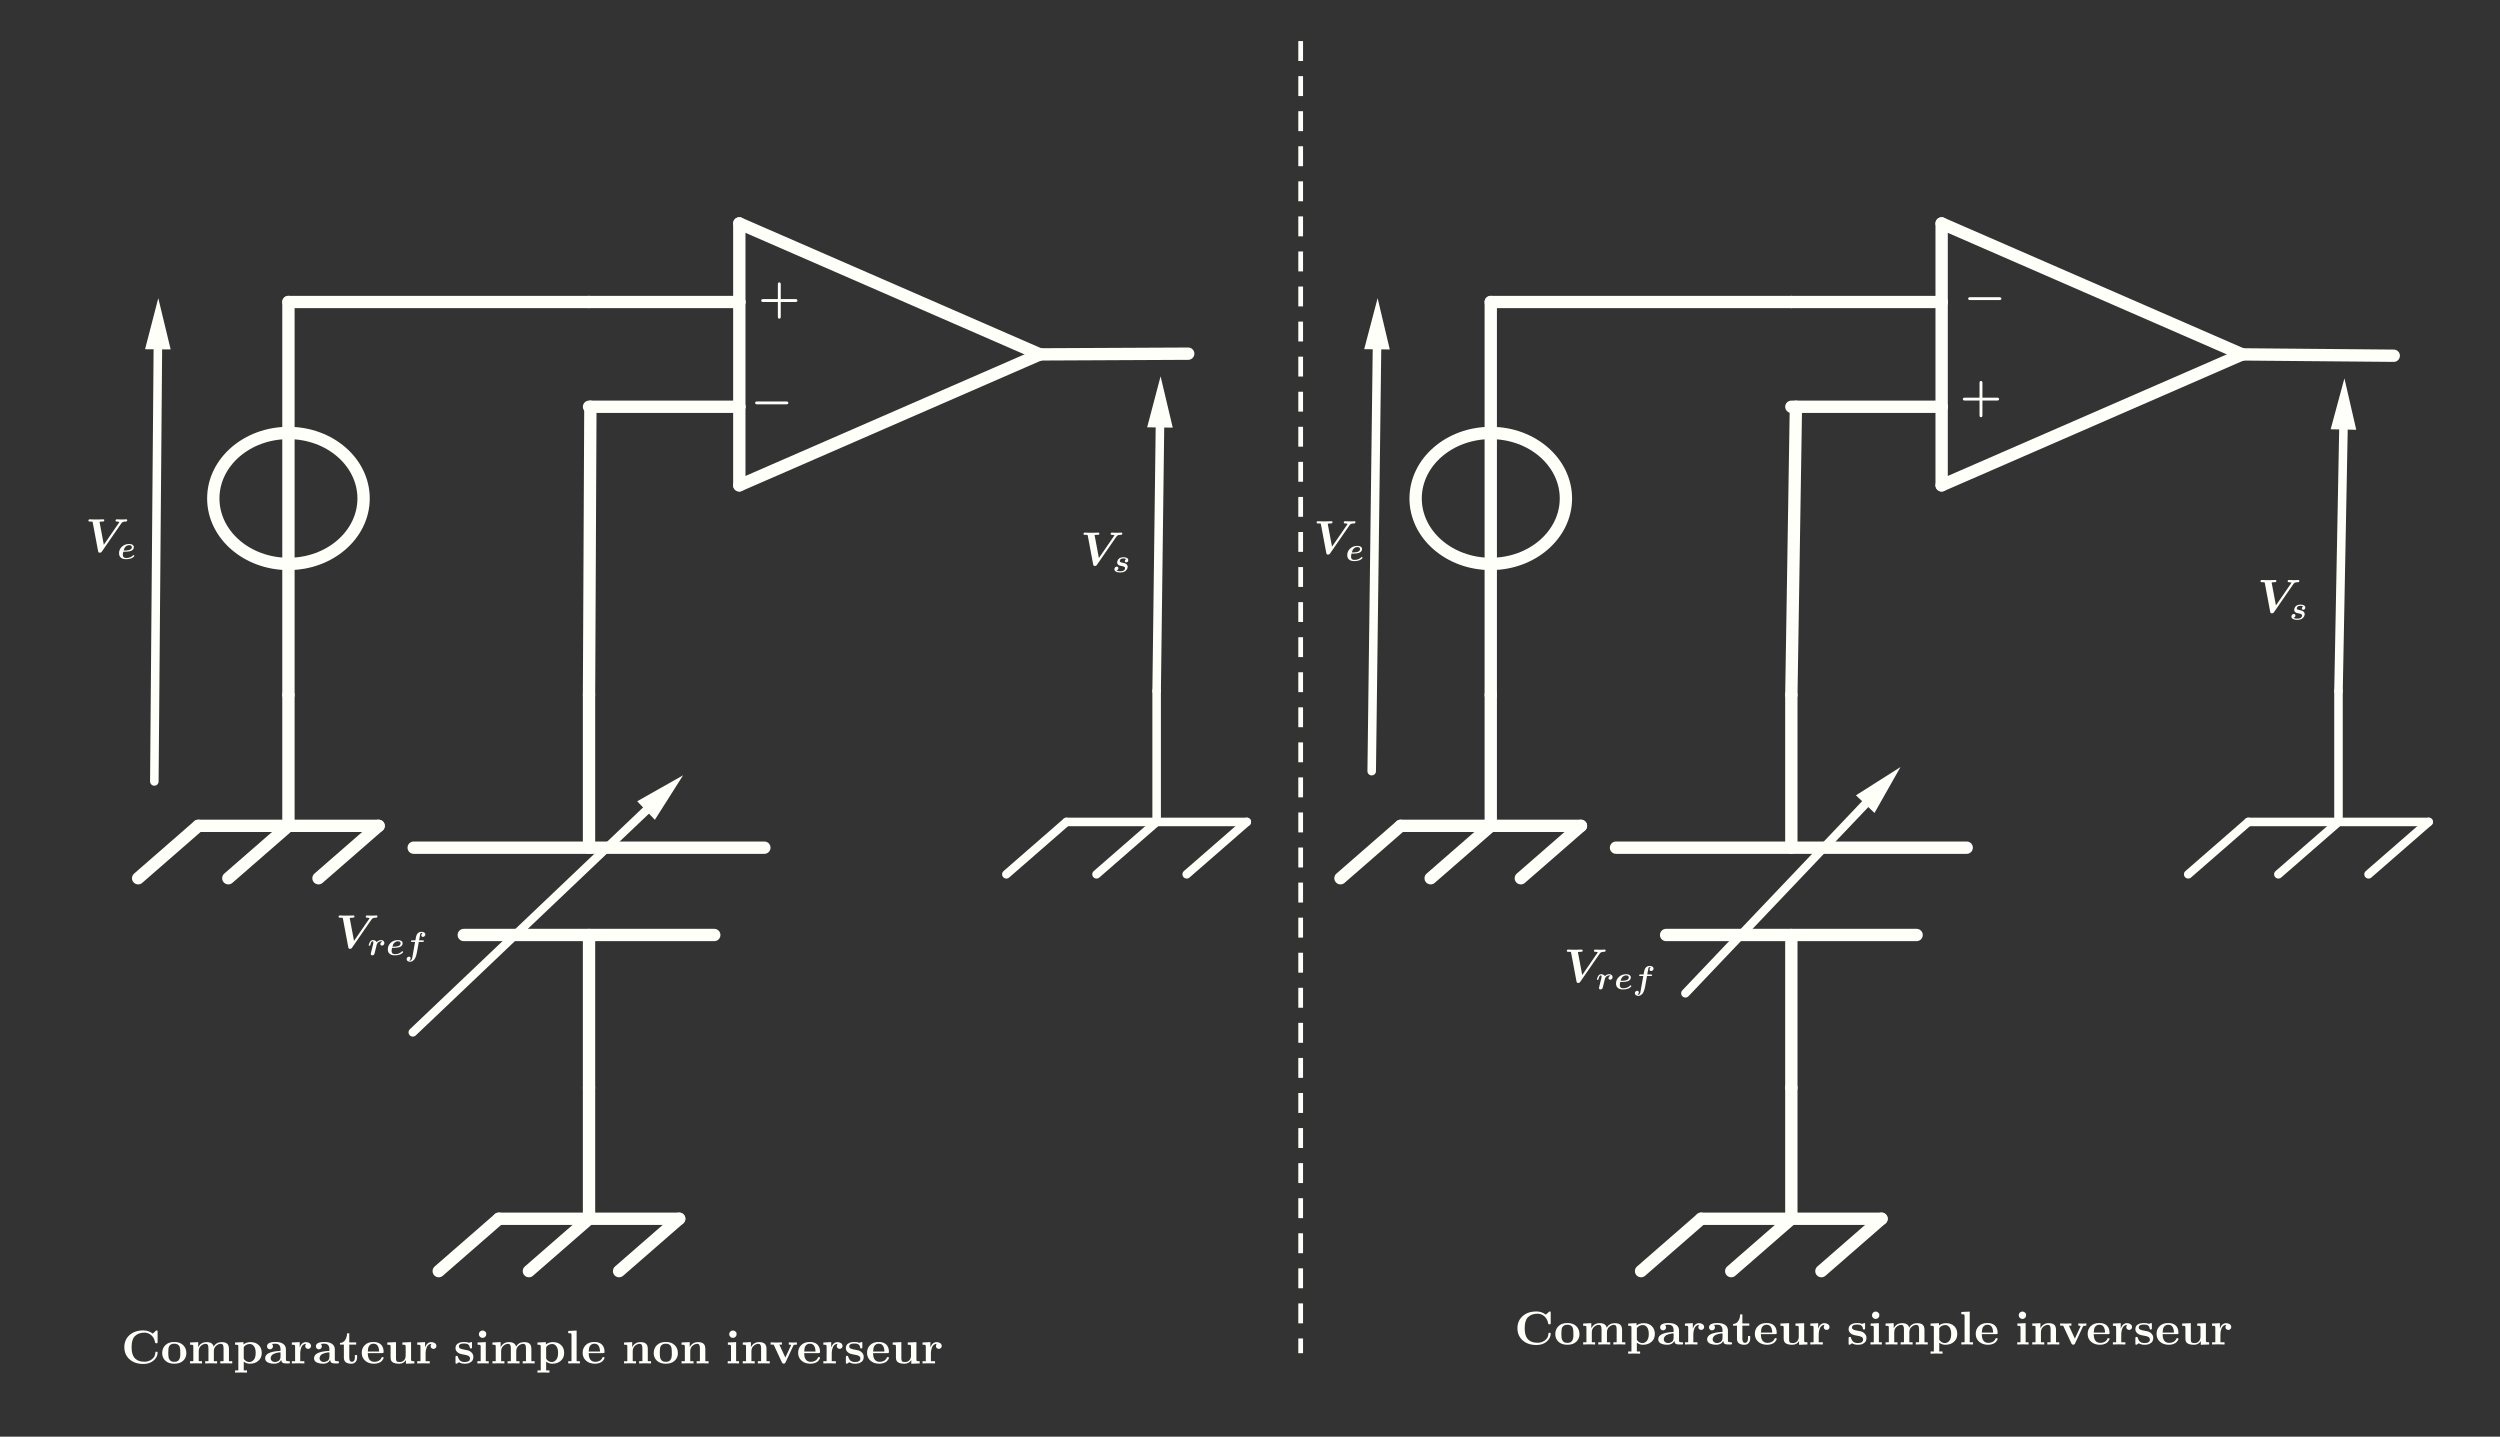 <svg version="1.1" xmlns="http://www.w3.org/2000/svg" xmlns:xlink="http://www.w3.org/1999/xlink" width="1319" height="758"><rect width="100%" height="100%" fill="#333333" stroke="none"/><defs><clipPath id="VcAubOOgUgfy"><path fill="none" stroke="none" d=" M 0 0 L 1319 0 L 1319 758 L 0 758 L 0 0 Z"/></clipPath></defs><g transform="scale(1,1)" clip-path="url(#VcAubOOgUgfy)"><g><path fill="none" stroke="rgb(255,255,250)" paint-order="fill stroke markers" d=" M 191.828 262.98 C 191.828 282.06 174.077 297.528 152.181 297.528 C 130.285 297.528 112.534 282.06 112.534 262.98 C 112.534 243.9 130.285 228.432 152.181 228.432 C 174.077 228.432 191.828 243.9 191.828 262.98 Z" stroke-opacity="1" stroke-linecap="round" stroke-linejoin="round" stroke-miterlimit="10" stroke-width="6.5"/><path fill="none" stroke="rgb(255,255,250)" paint-order="fill stroke markers" d=" M 826.175 262.98 C 826.175 282.06 808.425 297.528 786.528 297.528 C 764.632 297.528 746.882 282.06 746.882 262.98 C 746.882 243.9 764.632 228.432 786.528 228.432 C 808.425 228.432 826.175 243.9 826.175 262.98 Z" stroke-opacity="1" stroke-linecap="round" stroke-linejoin="round" stroke-miterlimit="10" stroke-width="6.5"/><path fill="none" stroke="rgb(255,255,250)" paint-order="fill stroke markers" d=" M 310.768 159.336 L 390.061 159.336" stroke-opacity="1" stroke-linecap="round" stroke-linejoin="round" stroke-miterlimit="10" stroke-width="6.5"/><path fill="none" stroke="rgb(255,255,250)" paint-order="fill stroke markers" d=" M 390.061 159.336 L 390.061 117.879" stroke-opacity="1" stroke-linecap="round" stroke-linejoin="round" stroke-miterlimit="10" stroke-width="6.5"/><path fill="none" stroke="rgb(255,255,250)" paint-order="fill stroke markers" d=" M 390.061 117.879 L 548.648 186.975" stroke-opacity="1" stroke-linecap="round" stroke-linejoin="round" stroke-miterlimit="10" stroke-width="6.5"/><path fill="none" stroke="rgb(255,255,250)" paint-order="fill stroke markers" d=" M 548.648 186.975 L 390.061 256.071" stroke-opacity="1" stroke-linecap="round" stroke-linejoin="round" stroke-miterlimit="10" stroke-width="6.5"/><path fill="none" stroke="rgb(255,255,250)" paint-order="fill stroke markers" d=" M 390.061 256.071 L 390.061 214.613" stroke-opacity="1" stroke-linecap="round" stroke-linejoin="round" stroke-miterlimit="10" stroke-width="6.5"/><path fill="none" stroke="rgb(255,255,250)" paint-order="fill stroke markers" d=" M 390.061 214.613 L 310.768 214.613" stroke-opacity="1" stroke-linecap="round" stroke-linejoin="round" stroke-miterlimit="10" stroke-width="6.5"/><path fill="none" stroke="rgb(255,255,250)" paint-order="fill stroke markers" d=" M 390.061 214.613 L 390.061 159.336" stroke-opacity="1" stroke-linecap="round" stroke-linejoin="round" stroke-miterlimit="10" stroke-width="6.5"/><path fill="none" stroke="rgb(255,255,250)" paint-order="fill stroke markers" d=" M 945.115 159.336 L 1024.409 159.336" stroke-opacity="1" stroke-linecap="round" stroke-linejoin="round" stroke-miterlimit="10" stroke-width="6.5"/><path fill="none" stroke="rgb(255,255,250)" paint-order="fill stroke markers" d=" M 1024.409 159.336 L 1024.409 117.879" stroke-opacity="1" stroke-linecap="round" stroke-linejoin="round" stroke-miterlimit="10" stroke-width="6.5"/><path fill="none" stroke="rgb(255,255,250)" paint-order="fill stroke markers" d=" M 1024.409 117.879 L 1182.996 186.975" stroke-opacity="1" stroke-linecap="round" stroke-linejoin="round" stroke-miterlimit="10" stroke-width="6.5"/><path fill="none" stroke="rgb(255,255,250)" paint-order="fill stroke markers" d=" M 1182.996 186.975 L 1024.409 256.071" stroke-opacity="1" stroke-linecap="round" stroke-linejoin="round" stroke-miterlimit="10" stroke-width="6.5"/><path fill="none" stroke="rgb(255,255,250)" paint-order="fill stroke markers" d=" M 1024.409 256.071 L 1024.409 214.613" stroke-opacity="1" stroke-linecap="round" stroke-linejoin="round" stroke-miterlimit="10" stroke-width="6.5"/><path fill="none" stroke="rgb(255,255,250)" paint-order="fill stroke markers" d=" M 1024.409 214.613 L 945.115 214.613" stroke-opacity="1" stroke-linecap="round" stroke-linejoin="round" stroke-miterlimit="10" stroke-width="6.5"/><path fill="none" stroke="rgb(255,255,250)" paint-order="fill stroke markers" d=" M 1024.409 214.613 L 1024.409 159.336" stroke-opacity="1" stroke-linecap="round" stroke-linejoin="round" stroke-miterlimit="10" stroke-width="6.5"/><path fill="none" stroke="rgb(255,255,250)" paint-order="fill stroke markers" d=" M 310.768 159.336 L 152.181 159.336" stroke-opacity="1" stroke-linecap="round" stroke-linejoin="round" stroke-miterlimit="10" stroke-width="6.5"/><path fill="none" stroke="rgb(255,255,250)" paint-order="fill stroke markers" d=" M 152.181 159.336 L 152.181 228.432" stroke-opacity="1" stroke-linecap="round" stroke-linejoin="round" stroke-miterlimit="10" stroke-width="6.5"/><path fill="none" stroke="rgb(255,255,250)" paint-order="fill stroke markers" d=" M 152.181 297.528 L 152.181 366.624" stroke-opacity="1" stroke-linecap="round" stroke-linejoin="round" stroke-miterlimit="10" stroke-width="6.5"/><path fill="none" stroke="rgb(255,255,250)" paint-order="fill stroke markers" d=" M 104.605 435.72 L 72.887 463.358" stroke-opacity="1" stroke-linecap="round" stroke-linejoin="round" stroke-miterlimit="10" stroke-width="6.5"/><path fill="none" stroke="rgb(255,255,250)" paint-order="fill stroke markers" d=" M 152.181 435.72 L 120.463 463.358" stroke-opacity="1" stroke-linecap="round" stroke-linejoin="round" stroke-miterlimit="10" stroke-width="6.5"/><path fill="none" stroke="rgb(255,255,250)" paint-order="fill stroke markers" d=" M 199.757 435.72 L 168.04 463.358" stroke-opacity="1" stroke-linecap="round" stroke-linejoin="round" stroke-miterlimit="10" stroke-width="6.5"/><path fill="none" stroke="rgb(255,255,250)" paint-order="fill stroke markers" d=" M 104.605 435.72 L 199.757 435.72" stroke-opacity="1" stroke-linecap="round" stroke-linejoin="round" stroke-miterlimit="10" stroke-width="6.5"/><path fill="none" stroke="rgb(255,255,250)" paint-order="fill stroke markers" d=" M 152.181 366.624 L 152.181 435.72" stroke-opacity="1" stroke-linecap="round" stroke-linejoin="round" stroke-miterlimit="10" stroke-width="6.5"/><path fill="none" stroke="rgb(255,255,250)" paint-order="fill stroke markers" d=" M 311.483 214.613 L 310.768 366.624" stroke-opacity="1" stroke-linecap="round" stroke-linejoin="round" stroke-miterlimit="10" stroke-width="6.5"/><path fill="none" stroke="rgb(255,255,250)" paint-order="fill stroke markers" d=" M 310.768 573.912 L 310.768 493.3" stroke-opacity="1" stroke-linecap="round" stroke-linejoin="round" stroke-miterlimit="10" stroke-width="6.5"/><path fill="none" stroke="rgb(255,255,250)" paint-order="fill stroke markers" d=" M 310.768 447.236 L 310.768 366.624" stroke-opacity="1" stroke-linecap="round" stroke-linejoin="round" stroke-miterlimit="10" stroke-width="6.5"/><path fill="none" stroke="rgb(255,255,250)" paint-order="fill stroke markers" d=" M 376.846 493.3 L 244.69 493.3" stroke-opacity="1" stroke-linecap="round" stroke-linejoin="round" stroke-miterlimit="10" stroke-width="6.5"/><path fill="none" stroke="rgb(255,255,250)" paint-order="fill stroke markers" d=" M 403.277 447.236 L 218.259 447.236" stroke-opacity="1" stroke-linecap="round" stroke-linejoin="round" stroke-miterlimit="10" stroke-width="6.5"/><path fill="none" stroke="rgb(255,255,250)" paint-order="fill stroke markers" d=" M 263.192 643.008 L 231.474 670.646" stroke-opacity="1" stroke-linecap="round" stroke-linejoin="round" stroke-miterlimit="10" stroke-width="6.5"/><path fill="none" stroke="rgb(255,255,250)" paint-order="fill stroke markers" d=" M 310.768 643.008 L 279.05 670.646" stroke-opacity="1" stroke-linecap="round" stroke-linejoin="round" stroke-miterlimit="10" stroke-width="6.5"/><path fill="none" stroke="rgb(255,255,250)" paint-order="fill stroke markers" d=" M 358.344 643.008 L 326.626 670.646" stroke-opacity="1" stroke-linecap="round" stroke-linejoin="round" stroke-miterlimit="10" stroke-width="6.5"/><path fill="none" stroke="rgb(255,255,250)" paint-order="fill stroke markers" d=" M 263.192 643.008 L 358.344 643.008" stroke-opacity="1" stroke-linecap="round" stroke-linejoin="round" stroke-miterlimit="10" stroke-width="6.5"/><path fill="none" stroke="rgb(255,255,250)" paint-order="fill stroke markers" d=" M 310.768 573.912 L 310.768 643.008" stroke-opacity="1" stroke-linecap="round" stroke-linejoin="round" stroke-miterlimit="10" stroke-width="6.5"/><path fill="none" stroke="rgb(255,255,250)" paint-order="fill stroke markers" d=" M 945.115 159.336 L 786.528 159.336" stroke-opacity="1" stroke-linecap="round" stroke-linejoin="round" stroke-miterlimit="10" stroke-width="6.5"/><path fill="none" stroke="rgb(255,255,250)" paint-order="fill stroke markers" d=" M 786.528 159.336 L 786.528 228.432" stroke-opacity="1" stroke-linecap="round" stroke-linejoin="round" stroke-miterlimit="10" stroke-width="6.5"/><path fill="none" stroke="rgb(255,255,250)" paint-order="fill stroke markers" d=" M 786.528 297.528 L 786.528 366.624" stroke-opacity="1" stroke-linecap="round" stroke-linejoin="round" stroke-miterlimit="10" stroke-width="6.5"/><path fill="none" stroke="rgb(255,255,250)" paint-order="fill stroke markers" d=" M 738.952 435.72 L 707.235 463.358" stroke-opacity="1" stroke-linecap="round" stroke-linejoin="round" stroke-miterlimit="10" stroke-width="6.5"/><path fill="none" stroke="rgb(255,255,250)" paint-order="fill stroke markers" d=" M 786.528 435.72 L 754.811 463.358" stroke-opacity="1" stroke-linecap="round" stroke-linejoin="round" stroke-miterlimit="10" stroke-width="6.5"/><path fill="none" stroke="rgb(255,255,250)" paint-order="fill stroke markers" d=" M 834.105 435.72 L 802.387 463.358" stroke-opacity="1" stroke-linecap="round" stroke-linejoin="round" stroke-miterlimit="10" stroke-width="6.5"/><path fill="none" stroke="rgb(255,255,250)" paint-order="fill stroke markers" d=" M 738.952 435.72 L 834.105 435.72" stroke-opacity="1" stroke-linecap="round" stroke-linejoin="round" stroke-miterlimit="10" stroke-width="6.5"/><path fill="none" stroke="rgb(255,255,250)" paint-order="fill stroke markers" d=" M 786.528 366.624 L 786.528 435.72" stroke-opacity="1" stroke-linecap="round" stroke-linejoin="round" stroke-miterlimit="10" stroke-width="6.5"/><path fill="none" stroke="rgb(255,255,250)" paint-order="fill stroke markers" d=" M 947.522 214.613 L 945.115 366.624" stroke-opacity="1" stroke-linecap="round" stroke-linejoin="round" stroke-miterlimit="10" stroke-width="6.5"/><path fill="none" stroke="rgb(255,255,250)" paint-order="fill stroke markers" d=" M 945.115 573.912 L 945.115 493.3" stroke-opacity="1" stroke-linecap="round" stroke-linejoin="round" stroke-miterlimit="10" stroke-width="6.5"/><path fill="none" stroke="rgb(255,255,250)" paint-order="fill stroke markers" d=" M 945.115 447.236 L 945.115 366.624" stroke-opacity="1" stroke-linecap="round" stroke-linejoin="round" stroke-miterlimit="10" stroke-width="6.5"/><path fill="none" stroke="rgb(255,255,250)" paint-order="fill stroke markers" d=" M 1011.193 493.3 L 879.038 493.3" stroke-opacity="1" stroke-linecap="round" stroke-linejoin="round" stroke-miterlimit="10" stroke-width="6.5"/><path fill="none" stroke="rgb(255,255,250)" paint-order="fill stroke markers" d=" M 1037.624 447.236 L 852.606 447.236" stroke-opacity="1" stroke-linecap="round" stroke-linejoin="round" stroke-miterlimit="10" stroke-width="6.5"/><path fill="none" stroke="rgb(255,255,250)" paint-order="fill stroke markers" d=" M 897.539 643.008 L 865.822 670.646" stroke-opacity="1" stroke-linecap="round" stroke-linejoin="round" stroke-miterlimit="10" stroke-width="6.5"/><path fill="none" stroke="rgb(255,255,250)" paint-order="fill stroke markers" d=" M 945.115 643.008 L 913.398 670.646" stroke-opacity="1" stroke-linecap="round" stroke-linejoin="round" stroke-miterlimit="10" stroke-width="6.5"/><path fill="none" stroke="rgb(255,255,250)" paint-order="fill stroke markers" d=" M 992.691 643.008 L 960.974 670.646" stroke-opacity="1" stroke-linecap="round" stroke-linejoin="round" stroke-miterlimit="10" stroke-width="6.5"/><path fill="none" stroke="rgb(255,255,250)" paint-order="fill stroke markers" d=" M 897.539 643.008 L 992.691 643.008" stroke-opacity="1" stroke-linecap="round" stroke-linejoin="round" stroke-miterlimit="10" stroke-width="6.5"/><path fill="none" stroke="rgb(255,255,250)" paint-order="fill stroke markers" d=" M 945.115 573.912 L 945.115 643.008" stroke-opacity="1" stroke-linecap="round" stroke-linejoin="round" stroke-miterlimit="10" stroke-width="6.5"/><path fill="none" stroke="rgb(255,255,250)" paint-order="fill stroke markers" d=" M 548.648 186.975 L 626.9 186.6" stroke-opacity="1" stroke-linecap="round" stroke-linejoin="round" stroke-miterlimit="10" stroke-width="6.5"/><path fill="none" stroke="rgb(255,255,250)" paint-order="fill stroke markers" d=" M 1182.996 186.975 L 1262.938 187.685" stroke-opacity="1" stroke-linecap="round" stroke-linejoin="round" stroke-miterlimit="10" stroke-width="6.5"/><path fill="none" stroke="rgb(255,255,250)" paint-order="fill stroke markers" d=" M 686.236 21.672 L 686.236 713.935" stroke-opacity="1" stroke-linejoin="round" stroke-miterlimit="10" stroke-width="2.5" stroke-dasharray="10.5,8"/><path fill="none" stroke="rgb(255,255,250)" paint-order="fill stroke markers" d=" M 562.668 433.644 L 530.951 461.283" stroke-opacity="1" stroke-linecap="round" stroke-linejoin="round" stroke-miterlimit="10" stroke-width="4.5"/><path fill="none" stroke="rgb(255,255,250)" paint-order="fill stroke markers" d=" M 610.244 433.644 L 578.527 461.283" stroke-opacity="1" stroke-linecap="round" stroke-linejoin="round" stroke-miterlimit="10" stroke-width="4.5"/><path fill="none" stroke="rgb(255,255,250)" paint-order="fill stroke markers" d=" M 657.82 433.644 L 626.103 461.283" stroke-opacity="1" stroke-linecap="round" stroke-linejoin="round" stroke-miterlimit="10" stroke-width="4.5"/><path fill="none" stroke="rgb(255,255,250)" paint-order="fill stroke markers" d=" M 562.668 433.644 L 657.82 433.644" stroke-opacity="1" stroke-linecap="round" stroke-linejoin="round" stroke-miterlimit="10" stroke-width="4.5"/><path fill="none" stroke="rgb(255,255,250)" paint-order="fill stroke markers" d=" M 610.244 364.548 L 610.244 433.644" stroke-opacity="1" stroke-linecap="round" stroke-linejoin="round" stroke-miterlimit="10" stroke-width="4.5"/><path fill="none" stroke="rgb(255,255,250)" paint-order="fill stroke markers" d=" M 1186.215 433.644 L 1154.498 461.283" stroke-opacity="1" stroke-linecap="round" stroke-linejoin="round" stroke-miterlimit="10" stroke-width="4.5"/><path fill="none" stroke="rgb(255,255,250)" paint-order="fill stroke markers" d=" M 1233.791 433.644 L 1202.074 461.283" stroke-opacity="1" stroke-linecap="round" stroke-linejoin="round" stroke-miterlimit="10" stroke-width="4.5"/><path fill="none" stroke="rgb(255,255,250)" paint-order="fill stroke markers" d=" M 1281.367 433.644 L 1249.65 461.283" stroke-opacity="1" stroke-linecap="round" stroke-linejoin="round" stroke-miterlimit="10" stroke-width="4.5"/><path fill="none" stroke="rgb(255,255,250)" paint-order="fill stroke markers" d=" M 1186.215 433.644 L 1281.367 433.644" stroke-opacity="1" stroke-linecap="round" stroke-linejoin="round" stroke-miterlimit="10" stroke-width="4.5"/><path fill="none" stroke="rgb(255,255,250)" paint-order="fill stroke markers" d=" M 1233.791 364.548 L 1233.791 433.644" stroke-opacity="1" stroke-linecap="round" stroke-linejoin="round" stroke-miterlimit="10" stroke-width="4.5"/><path fill="none" stroke="rgb(255,255,250)" paint-order="fill stroke markers" d=" M 152.181 297.528 L 152.181 228.432" stroke-opacity="1" stroke-linecap="round" stroke-linejoin="round" stroke-miterlimit="10" stroke-width="6.5"/><path fill="none" stroke="rgb(255,255,250)" paint-order="fill stroke markers" d=" M 786.528 297.528 L 786.528 228.432" stroke-opacity="1" stroke-linecap="round" stroke-linejoin="round" stroke-miterlimit="10" stroke-width="6.5"/><path fill="none" stroke="rgb(255,255,250)" paint-order="fill stroke markers" d=" M 610.244 364.548 L 611.988 225.533" stroke-opacity="1" stroke-linecap="round" stroke-linejoin="round" stroke-miterlimit="10" stroke-width="4.5"/><path fill="rgb(255,255,250)" stroke="none" paint-order="stroke fill markers" fill-rule="evenodd" d=" M 612.326 198.536 L 618.737 225.618 L 605.238 225.449 Z" fill-opacity="1"/><path fill="none" stroke="rgb(255,255,250)" paint-order="fill stroke markers" d=" M 1233.791 364.548 L 1236.403 226.616" stroke-opacity="1" stroke-linecap="round" stroke-linejoin="round" stroke-miterlimit="10" stroke-width="4.5"/><path fill="rgb(255,255,250)" stroke="none" paint-order="stroke fill markers" fill-rule="evenodd" d=" M 1236.914 199.621 L 1243.152 226.744 L 1229.654 226.488 Z" fill-opacity="1"/><path fill="none" stroke="rgb(255,255,250)" paint-order="fill stroke markers" d=" M 217.795 544.667 L 340.844 427.642" stroke-opacity="1" stroke-linecap="round" stroke-linejoin="round" stroke-miterlimit="10" stroke-width="4.5"/><path fill="rgb(255,255,250)" stroke="none" paint-order="stroke fill markers" fill-rule="evenodd" d=" M 360.409 409.036 L 345.496 432.534 L 336.193 422.751 Z" fill-opacity="1"/><path fill="none" stroke="rgb(255,255,250)" paint-order="fill stroke markers" d=" M 889.227 524.051 L 984.091 424.264" stroke-opacity="1" stroke-linecap="round" stroke-linejoin="round" stroke-miterlimit="10" stroke-width="4.5"/><path fill="rgb(255,255,250)" stroke="none" paint-order="stroke fill markers" fill-rule="evenodd" d=" M 1002.694 404.695 L 988.983 428.915 L 979.198 419.613 Z" fill-opacity="1"/><path fill="none" stroke="rgb(255,255,250)" paint-order="fill stroke markers" d=" M 81.427 412.291 L 83.288 184.303" stroke-opacity="1" stroke-linecap="round" stroke-linejoin="round" stroke-miterlimit="10" stroke-width="4.5"/><path fill="rgb(255,255,250)" stroke="none" paint-order="stroke fill markers" fill-rule="evenodd" d=" M 83.508 157.304 L 90.038 184.358 L 76.538 184.248 Z" fill-opacity="1"/><path fill="none" stroke="rgb(255,255,250)" paint-order="fill stroke markers" d=" M 723.711 406.865 L 726.496 184.302" stroke-opacity="1" stroke-linecap="round" stroke-linejoin="round" stroke-miterlimit="10" stroke-width="4.5"/><path fill="rgb(255,255,250)" stroke="none" paint-order="stroke fill markers" fill-rule="evenodd" d=" M 726.834 157.304 L 733.246 184.386 L 719.747 184.217 Z" fill-opacity="1"/><g transform="scale(25,25)"><g transform="translate(16,6.593)"><path fill="rgb(255,255,250)" stroke="none" paint-order="stroke fill markers" d=" M 0.477 -0.22 L 0.477 0.09 Q 0.477 0.132 0.446 0.132 Q 0.416 0.132 0.416 0.09 L 0.416 -0.22 L 0.107 -0.22 Q 0.064 -0.22 0.064 -0.25 Q 0.064 -0.281 0.107 -0.281 L 0.416 -0.281 L 0.416 -0.591 Q 0.416 -0.633 0.447 -0.633 Q 0.477 -0.633 0.477 -0.591 L 0.477 -0.281 L 0.786 -0.281 Q 0.829 -0.281 0.829 -0.25 Q 0.829 -0.22 0.786 -0.22 L 0.477 -0.22 Z"/></g></g><g transform="scale(25,25)"><g transform="translate(41.36,8.673)"><path fill="rgb(255,255,250)" stroke="none" paint-order="stroke fill markers" d=" M 0.477 -0.22 L 0.477 0.09 Q 0.477 0.132 0.446 0.132 Q 0.416 0.132 0.416 0.09 L 0.416 -0.22 L 0.107 -0.22 Q 0.064 -0.22 0.064 -0.25 Q 0.064 -0.281 0.107 -0.281 L 0.416 -0.281 L 0.416 -0.591 Q 0.416 -0.633 0.447 -0.633 Q 0.477 -0.633 0.477 -0.591 L 0.477 -0.281 L 0.786 -0.281 Q 0.829 -0.281 0.829 -0.25 Q 0.829 -0.22 0.786 -0.22 L 0.477 -0.22 Z"/></g></g><g transform="scale(25,25)"><g transform="translate(41.44,6.553)"><path fill="rgb(255,255,250)" stroke="none" paint-order="stroke fill markers" d=" M 0.752 -0.22 L 0.141 -0.22 Q 0.096 -0.22 0.096 -0.251 Q 0.096 -0.281 0.141 -0.281 L 0.752 -0.281 Q 0.797 -0.281 0.797 -0.25 Q 0.797 -0.22 0.752 -0.22 Z"/></g></g><g transform="scale(25,25)"><g transform="translate(15.84,8.753)"><path fill="rgb(255,255,250)" stroke="none" paint-order="stroke fill markers" d=" M 0.752 -0.22 L 0.141 -0.22 Q 0.096 -0.22 0.096 -0.251 Q 0.096 -0.281 0.141 -0.281 L 0.752 -0.281 Q 0.797 -0.281 0.797 -0.25 Q 0.797 -0.22 0.752 -0.22 Z"/></g></g><g transform="scale(25,25)"><g transform="translate(1.8,11.646)"><path fill="rgb(255,255,250)" stroke="none" paint-order="stroke fill markers" d=" M 0.759 -0.599 L 0.352 -0.009 Q 0.341 0.007 0.334 0.012 Q 0.326 0.017 0.306 0.017 Q 0.294 0.017 0.289 0.016 Q 0.284 0.015 0.279 0.009 Q 0.273 0.002 0.271 -0.011 L 0.157 -0.619 Q 0.155 -0.632 0.152 -0.635 Q 0.15 -0.637 0.142 -0.638 Q 0.128 -0.639 0.103 -0.639 Q 0.09 -0.639 0.084 -0.64 Q 0.077 -0.64 0.072 -0.644 Q 0.066 -0.649 0.066 -0.657 Q 0.066 -0.67 0.072 -0.677 Q 0.078 -0.684 0.083 -0.685 Q 0.087 -0.686 0.094 -0.686 Q 0.104 -0.686 0.127 -0.685 Q 0.149 -0.684 0.16 -0.684 Q 0.172 -0.684 0.195 -0.683 Q 0.218 -0.683 0.229 -0.683 Q 0.241 -0.683 0.266 -0.683 Q 0.29 -0.684 0.302 -0.684 Q 0.314 -0.684 0.34 -0.685 Q 0.366 -0.686 0.378 -0.686 Q 0.4 -0.686 0.4 -0.668 Q 0.4 -0.648 0.391 -0.643 Q 0.382 -0.639 0.362 -0.639 Q 0.301 -0.639 0.301 -0.631 Q 0.301 -0.623 0.303 -0.617 L 0.391 -0.149 L 0.721 -0.629 Q 0.699 -0.639 0.665 -0.639 Q 0.639 -0.639 0.639 -0.657 Q 0.639 -0.686 0.666 -0.686 Q 0.683 -0.686 0.721 -0.684 Q 0.758 -0.683 0.776 -0.683 Q 0.791 -0.683 0.822 -0.684 Q 0.853 -0.686 0.867 -0.686 Q 0.876 -0.686 0.881 -0.68 Q 0.885 -0.674 0.885 -0.668 Q 0.885 -0.639 0.855 -0.639 Q 0.822 -0.639 0.802 -0.633 Q 0.783 -0.626 0.776 -0.62 Q 0.769 -0.613 0.759 -0.599 Z"/></g><g transform="translate(2.478,11.796) scale(0.7,0.7)"><path fill="rgb(255,255,250)" stroke="none" paint-order="stroke fill markers" d=" M 0.222 -0.218 L 0.178 -0.218 Q 0.163 -0.162 0.163 -0.125 Q 0.163 -0.028 0.261 -0.028 Q 0.396 -0.028 0.471 -0.107 Q 0.481 -0.118 0.486 -0.118 Q 0.493 -0.118 0.502 -0.108 Q 0.511 -0.098 0.511 -0.092 Q 0.511 -0.081 0.482 -0.057 Q 0.453 -0.032 0.413 -0.016 Q 0.35 0.008 0.258 0.008 Q 0.159 0.008 0.104 -0.039 Q 0.049 -0.086 0.049 -0.172 Q 0.049 -0.29 0.137 -0.371 Q 0.224 -0.452 0.358 -0.452 Q 0.42 -0.452 0.458 -0.425 Q 0.495 -0.399 0.495 -0.356 Q 0.495 -0.272 0.396 -0.238 Q 0.336 -0.218 0.222 -0.218 M 0.187 -0.254 Q 0.216 -0.254 0.232 -0.254 Q 0.248 -0.254 0.278 -0.256 Q 0.308 -0.258 0.326 -0.262 Q 0.344 -0.265 0.367 -0.273 Q 0.39 -0.28 0.403 -0.29 Q 0.416 -0.301 0.425 -0.318 Q 0.435 -0.334 0.435 -0.355 Q 0.435 -0.386 0.412 -0.401 Q 0.389 -0.416 0.358 -0.416 Q 0.292 -0.416 0.246 -0.37 Q 0.206 -0.333 0.187 -0.254 Z"/></g></g><g transform="scale(25,25)"><g transform="translate(27.72,11.686)"><path fill="rgb(255,255,250)" stroke="none" paint-order="stroke fill markers" d=" M 0.759 -0.599 L 0.352 -0.009 Q 0.341 0.007 0.334 0.012 Q 0.326 0.017 0.306 0.017 Q 0.294 0.017 0.289 0.016 Q 0.284 0.015 0.279 0.009 Q 0.273 0.002 0.271 -0.011 L 0.157 -0.619 Q 0.155 -0.632 0.152 -0.635 Q 0.15 -0.637 0.142 -0.638 Q 0.128 -0.639 0.103 -0.639 Q 0.09 -0.639 0.084 -0.64 Q 0.077 -0.64 0.072 -0.644 Q 0.066 -0.649 0.066 -0.657 Q 0.066 -0.67 0.072 -0.677 Q 0.078 -0.684 0.083 -0.685 Q 0.087 -0.686 0.094 -0.686 Q 0.104 -0.686 0.127 -0.685 Q 0.149 -0.684 0.16 -0.684 Q 0.172 -0.684 0.195 -0.683 Q 0.218 -0.683 0.229 -0.683 Q 0.241 -0.683 0.266 -0.683 Q 0.29 -0.684 0.302 -0.684 Q 0.314 -0.684 0.34 -0.685 Q 0.366 -0.686 0.378 -0.686 Q 0.4 -0.686 0.4 -0.668 Q 0.4 -0.648 0.391 -0.643 Q 0.382 -0.639 0.362 -0.639 Q 0.301 -0.639 0.301 -0.631 Q 0.301 -0.623 0.303 -0.617 L 0.391 -0.149 L 0.721 -0.629 Q 0.699 -0.639 0.665 -0.639 Q 0.639 -0.639 0.639 -0.657 Q 0.639 -0.686 0.666 -0.686 Q 0.683 -0.686 0.721 -0.684 Q 0.758 -0.683 0.776 -0.683 Q 0.791 -0.683 0.822 -0.684 Q 0.853 -0.686 0.867 -0.686 Q 0.876 -0.686 0.881 -0.68 Q 0.885 -0.674 0.885 -0.668 Q 0.885 -0.639 0.855 -0.639 Q 0.822 -0.639 0.802 -0.633 Q 0.783 -0.626 0.776 -0.62 Q 0.769 -0.613 0.759 -0.599 Z"/></g><g transform="translate(28.398,11.836) scale(0.7,0.7)"><path fill="rgb(255,255,250)" stroke="none" paint-order="stroke fill markers" d=" M 0.222 -0.218 L 0.178 -0.218 Q 0.163 -0.162 0.163 -0.125 Q 0.163 -0.028 0.261 -0.028 Q 0.396 -0.028 0.471 -0.107 Q 0.481 -0.118 0.486 -0.118 Q 0.493 -0.118 0.502 -0.108 Q 0.511 -0.098 0.511 -0.092 Q 0.511 -0.081 0.482 -0.057 Q 0.453 -0.032 0.413 -0.016 Q 0.35 0.008 0.258 0.008 Q 0.159 0.008 0.104 -0.039 Q 0.049 -0.086 0.049 -0.172 Q 0.049 -0.29 0.137 -0.371 Q 0.224 -0.452 0.358 -0.452 Q 0.42 -0.452 0.458 -0.425 Q 0.495 -0.399 0.495 -0.356 Q 0.495 -0.272 0.396 -0.238 Q 0.336 -0.218 0.222 -0.218 M 0.187 -0.254 Q 0.216 -0.254 0.232 -0.254 Q 0.248 -0.254 0.278 -0.256 Q 0.308 -0.258 0.326 -0.262 Q 0.344 -0.265 0.367 -0.273 Q 0.39 -0.28 0.403 -0.29 Q 0.416 -0.301 0.425 -0.318 Q 0.435 -0.334 0.435 -0.355 Q 0.435 -0.386 0.412 -0.401 Q 0.389 -0.416 0.358 -0.416 Q 0.292 -0.416 0.246 -0.37 Q 0.206 -0.333 0.187 -0.254 Z"/></g></g><g transform="scale(25,25)"><g transform="translate(22.8,11.926)"><path fill="rgb(255,255,250)" stroke="none" paint-order="stroke fill markers" d=" M 0.759 -0.599 L 0.352 -0.009 Q 0.341 0.007 0.334 0.012 Q 0.326 0.017 0.306 0.017 Q 0.294 0.017 0.289 0.016 Q 0.284 0.015 0.279 0.009 Q 0.273 0.002 0.271 -0.011 L 0.157 -0.619 Q 0.155 -0.632 0.152 -0.635 Q 0.15 -0.637 0.142 -0.638 Q 0.128 -0.639 0.103 -0.639 Q 0.09 -0.639 0.084 -0.64 Q 0.077 -0.64 0.072 -0.644 Q 0.066 -0.649 0.066 -0.657 Q 0.066 -0.67 0.072 -0.677 Q 0.078 -0.684 0.083 -0.685 Q 0.087 -0.686 0.094 -0.686 Q 0.104 -0.686 0.127 -0.685 Q 0.149 -0.684 0.16 -0.684 Q 0.172 -0.684 0.195 -0.683 Q 0.218 -0.683 0.229 -0.683 Q 0.241 -0.683 0.266 -0.683 Q 0.29 -0.684 0.302 -0.684 Q 0.314 -0.684 0.34 -0.685 Q 0.366 -0.686 0.378 -0.686 Q 0.4 -0.686 0.4 -0.668 Q 0.4 -0.648 0.391 -0.643 Q 0.382 -0.639 0.362 -0.639 Q 0.301 -0.639 0.301 -0.631 Q 0.301 -0.623 0.303 -0.617 L 0.391 -0.149 L 0.721 -0.629 Q 0.699 -0.639 0.665 -0.639 Q 0.639 -0.639 0.639 -0.657 Q 0.639 -0.686 0.666 -0.686 Q 0.683 -0.686 0.721 -0.684 Q 0.758 -0.683 0.776 -0.683 Q 0.791 -0.683 0.822 -0.684 Q 0.853 -0.686 0.867 -0.686 Q 0.876 -0.686 0.881 -0.68 Q 0.885 -0.674 0.885 -0.668 Q 0.885 -0.639 0.855 -0.639 Q 0.822 -0.639 0.802 -0.633 Q 0.783 -0.626 0.776 -0.62 Q 0.769 -0.613 0.759 -0.599 Z"/></g><g transform="translate(23.478,12.076) scale(0.7,0.7)"><path fill="rgb(255,255,250)" stroke="none" paint-order="stroke fill markers" d=" M 0.414 -0.394 Q 0.384 -0.416 0.331 -0.416 Q 0.292 -0.416 0.267 -0.405 Q 0.241 -0.394 0.233 -0.378 Q 0.224 -0.361 0.222 -0.353 Q 0.219 -0.345 0.219 -0.339 Q 0.219 -0.321 0.233 -0.31 Q 0.247 -0.3 0.263 -0.295 Q 0.278 -0.291 0.313 -0.285 Q 0.385 -0.273 0.417 -0.245 Q 0.457 -0.21 0.457 -0.164 Q 0.457 -0.159 0.456 -0.15 Q 0.454 -0.142 0.449 -0.12 Q 0.443 -0.097 0.428 -0.077 Q 0.413 -0.057 0.39 -0.036 Q 0.367 -0.016 0.325 -0.004 Q 0.283 0.008 0.229 0.008 Q 0.15 0.008 0.104 -0.018 Q 0.057 -0.043 0.057 -0.091 Q 0.057 -0.126 0.079 -0.147 Q 0.101 -0.169 0.129 -0.169 Q 0.148 -0.169 0.163 -0.158 Q 0.178 -0.147 0.178 -0.123 Q 0.178 -0.1 0.163 -0.081 Q 0.148 -0.061 0.123 -0.054 Q 0.159 -0.028 0.231 -0.028 Q 0.282 -0.028 0.316 -0.042 Q 0.35 -0.055 0.362 -0.075 Q 0.374 -0.095 0.377 -0.105 Q 0.38 -0.116 0.38 -0.123 Q 0.38 -0.169 0.29 -0.184 Q 0.234 -0.195 0.215 -0.201 Q 0.197 -0.206 0.177 -0.222 Q 0.141 -0.251 0.141 -0.298 Q 0.141 -0.322 0.157 -0.357 Q 0.172 -0.392 0.202 -0.415 Q 0.251 -0.452 0.333 -0.452 Q 0.4 -0.452 0.438 -0.428 Q 0.476 -0.404 0.476 -0.364 Q 0.476 -0.331 0.457 -0.314 Q 0.437 -0.296 0.415 -0.296 Q 0.398 -0.296 0.385 -0.307 Q 0.372 -0.318 0.372 -0.337 Q 0.372 -0.351 0.382 -0.368 Q 0.392 -0.385 0.414 -0.394 Z"/></g></g><g transform="scale(25,25)"><g transform="translate(7.08,20.006)"><path fill="rgb(255,255,250)" stroke="none" paint-order="stroke fill markers" d=" M 0.759 -0.599 L 0.352 -0.009 Q 0.341 0.007 0.334 0.012 Q 0.326 0.017 0.306 0.017 Q 0.294 0.017 0.289 0.016 Q 0.284 0.015 0.279 0.009 Q 0.273 0.002 0.271 -0.011 L 0.157 -0.619 Q 0.155 -0.632 0.152 -0.635 Q 0.15 -0.637 0.142 -0.638 Q 0.128 -0.639 0.103 -0.639 Q 0.09 -0.639 0.084 -0.64 Q 0.077 -0.64 0.072 -0.644 Q 0.066 -0.649 0.066 -0.657 Q 0.066 -0.67 0.072 -0.677 Q 0.078 -0.684 0.083 -0.685 Q 0.087 -0.686 0.094 -0.686 Q 0.104 -0.686 0.127 -0.685 Q 0.149 -0.684 0.16 -0.684 Q 0.172 -0.684 0.195 -0.683 Q 0.218 -0.683 0.229 -0.683 Q 0.241 -0.683 0.266 -0.683 Q 0.29 -0.684 0.302 -0.684 Q 0.314 -0.684 0.34 -0.685 Q 0.366 -0.686 0.378 -0.686 Q 0.4 -0.686 0.4 -0.668 Q 0.4 -0.648 0.391 -0.643 Q 0.382 -0.639 0.362 -0.639 Q 0.301 -0.639 0.301 -0.631 Q 0.301 -0.623 0.303 -0.617 L 0.391 -0.149 L 0.721 -0.629 Q 0.699 -0.639 0.665 -0.639 Q 0.639 -0.639 0.639 -0.657 Q 0.639 -0.686 0.666 -0.686 Q 0.683 -0.686 0.721 -0.684 Q 0.758 -0.683 0.776 -0.683 Q 0.791 -0.683 0.822 -0.684 Q 0.853 -0.686 0.867 -0.686 Q 0.876 -0.686 0.881 -0.68 Q 0.885 -0.674 0.885 -0.668 Q 0.885 -0.639 0.855 -0.639 Q 0.822 -0.639 0.802 -0.633 Q 0.783 -0.626 0.776 -0.62 Q 0.769 -0.613 0.759 -0.599 Z"/></g><g transform="translate(7.758,20.156) scale(0.7,0.7)"><path fill="rgb(255,255,250)" stroke="none" paint-order="stroke fill markers" d=" M 0.444 -0.402 Q 0.43 -0.416 0.405 -0.416 Q 0.341 -0.416 0.295 -0.358 Q 0.283 -0.344 0.278 -0.326 Q 0.277 -0.322 0.243 -0.185 Q 0.209 -0.048 0.208 -0.045 Q 0.201 -0.017 0.181 -0.005 Q 0.161 0.008 0.142 0.008 Q 0.12 0.008 0.107 -0.005 Q 0.095 -0.019 0.095 -0.036 L 0.113 -0.114 Q 0.124 -0.155 0.133 -0.196 Q 0.136 -0.208 0.147 -0.252 Q 0.158 -0.295 0.161 -0.304 Q 0.175 -0.364 0.175 -0.38 Q 0.175 -0.416 0.152 -0.416 Q 0.109 -0.416 0.084 -0.316 Q 0.077 -0.288 0.076 -0.287 Q 0.071 -0.282 0.056 -0.282 Q 0.032 -0.282 0.032 -0.296 Q 0.032 -0.304 0.043 -0.337 Q 0.054 -0.37 0.07 -0.395 Q 0.105 -0.452 0.157 -0.452 Q 0.19 -0.452 0.224 -0.438 Q 0.258 -0.423 0.274 -0.392 Q 0.33 -0.452 0.407 -0.452 Q 0.452 -0.452 0.479 -0.426 Q 0.505 -0.401 0.505 -0.365 Q 0.505 -0.329 0.483 -0.307 Q 0.461 -0.286 0.433 -0.286 Q 0.41 -0.286 0.397 -0.3 Q 0.383 -0.314 0.383 -0.332 Q 0.383 -0.341 0.386 -0.352 Q 0.389 -0.364 0.404 -0.381 Q 0.419 -0.397 0.444 -0.402 Z"/></g><g transform="translate(8.15,20.156) scale(0.7,0.7)"><path fill="rgb(255,255,250)" stroke="none" paint-order="stroke fill markers" d=" M 0.222 -0.218 L 0.178 -0.218 Q 0.163 -0.162 0.163 -0.125 Q 0.163 -0.028 0.261 -0.028 Q 0.396 -0.028 0.471 -0.107 Q 0.481 -0.118 0.486 -0.118 Q 0.493 -0.118 0.502 -0.108 Q 0.511 -0.098 0.511 -0.092 Q 0.511 -0.081 0.482 -0.057 Q 0.453 -0.032 0.413 -0.016 Q 0.35 0.008 0.258 0.008 Q 0.159 0.008 0.104 -0.039 Q 0.049 -0.086 0.049 -0.172 Q 0.049 -0.29 0.137 -0.371 Q 0.224 -0.452 0.358 -0.452 Q 0.42 -0.452 0.458 -0.425 Q 0.495 -0.399 0.495 -0.356 Q 0.495 -0.272 0.396 -0.238 Q 0.336 -0.218 0.222 -0.218 M 0.187 -0.254 Q 0.216 -0.254 0.232 -0.254 Q 0.248 -0.254 0.278 -0.256 Q 0.308 -0.258 0.326 -0.262 Q 0.344 -0.265 0.367 -0.273 Q 0.39 -0.28 0.403 -0.29 Q 0.416 -0.301 0.425 -0.318 Q 0.435 -0.334 0.435 -0.355 Q 0.435 -0.386 0.412 -0.401 Q 0.389 -0.416 0.358 -0.416 Q 0.292 -0.416 0.246 -0.37 Q 0.206 -0.333 0.187 -0.254 Z"/></g><g transform="translate(8.538,20.156) scale(0.7,0.7)"><path fill="rgb(255,255,250)" stroke="none" paint-order="stroke fill markers" d=" M 0.429 -0.397 L 0.375 -0.095 Q 0.35 0.048 0.306 0.115 Q 0.298 0.128 0.284 0.144 Q 0.27 0.161 0.238 0.181 Q 0.205 0.202 0.171 0.202 Q 0.128 0.202 0.095 0.181 Q 0.062 0.16 0.062 0.122 Q 0.062 0.093 0.083 0.071 Q 0.104 0.048 0.134 0.048 Q 0.154 0.048 0.169 0.06 Q 0.183 0.073 0.183 0.094 Q 0.183 0.115 0.171 0.133 Q 0.158 0.151 0.139 0.16 Q 0.153 0.166 0.173 0.166 Q 0.203 0.166 0.223 0.115 Q 0.225 0.109 0.229 0.09 Q 0.233 0.071 0.237 0.051 Q 0.241 0.031 0.241 0.029 L 0.317 -0.397 L 0.225 -0.397 Q 0.192 -0.397 0.192 -0.415 Q 0.192 -0.429 0.198 -0.435 Q 0.204 -0.442 0.21 -0.443 Q 0.216 -0.444 0.228 -0.444 L 0.326 -0.444 Q 0.338 -0.513 0.343 -0.535 Q 0.347 -0.557 0.355 -0.583 Q 0.363 -0.609 0.374 -0.627 Q 0.421 -0.702 0.512 -0.702 Q 0.56 -0.702 0.593 -0.68 Q 0.626 -0.659 0.626 -0.622 Q 0.626 -0.593 0.605 -0.571 Q 0.584 -0.548 0.554 -0.548 Q 0.534 -0.548 0.519 -0.56 Q 0.505 -0.573 0.505 -0.594 Q 0.505 -0.614 0.517 -0.632 Q 0.529 -0.65 0.547 -0.659 Q 0.53 -0.666 0.512 -0.666 Q 0.496 -0.666 0.483 -0.654 Q 0.473 -0.645 0.47 -0.625 L 0.437 -0.444 L 0.549 -0.444 Q 0.583 -0.444 0.583 -0.426 Q 0.583 -0.412 0.577 -0.406 Q 0.571 -0.399 0.565 -0.398 Q 0.559 -0.397 0.546 -0.397 L 0.429 -0.397 Z"/></g></g><g transform="scale(25,25)"><g transform="translate(47.64,12.926)"><path fill="rgb(255,255,250)" stroke="none" paint-order="stroke fill markers" d=" M 0.759 -0.599 L 0.352 -0.009 Q 0.341 0.007 0.334 0.012 Q 0.326 0.017 0.306 0.017 Q 0.294 0.017 0.289 0.016 Q 0.284 0.015 0.279 0.009 Q 0.273 0.002 0.271 -0.011 L 0.157 -0.619 Q 0.155 -0.632 0.152 -0.635 Q 0.15 -0.637 0.142 -0.638 Q 0.128 -0.639 0.103 -0.639 Q 0.09 -0.639 0.084 -0.64 Q 0.077 -0.64 0.072 -0.644 Q 0.066 -0.649 0.066 -0.657 Q 0.066 -0.67 0.072 -0.677 Q 0.078 -0.684 0.083 -0.685 Q 0.087 -0.686 0.094 -0.686 Q 0.104 -0.686 0.127 -0.685 Q 0.149 -0.684 0.16 -0.684 Q 0.172 -0.684 0.195 -0.683 Q 0.218 -0.683 0.229 -0.683 Q 0.241 -0.683 0.266 -0.683 Q 0.29 -0.684 0.302 -0.684 Q 0.314 -0.684 0.34 -0.685 Q 0.366 -0.686 0.378 -0.686 Q 0.4 -0.686 0.4 -0.668 Q 0.4 -0.648 0.391 -0.643 Q 0.382 -0.639 0.362 -0.639 Q 0.301 -0.639 0.301 -0.631 Q 0.301 -0.623 0.303 -0.617 L 0.391 -0.149 L 0.721 -0.629 Q 0.699 -0.639 0.665 -0.639 Q 0.639 -0.639 0.639 -0.657 Q 0.639 -0.686 0.666 -0.686 Q 0.683 -0.686 0.721 -0.684 Q 0.758 -0.683 0.776 -0.683 Q 0.791 -0.683 0.822 -0.684 Q 0.853 -0.686 0.867 -0.686 Q 0.876 -0.686 0.881 -0.68 Q 0.885 -0.674 0.885 -0.668 Q 0.885 -0.639 0.855 -0.639 Q 0.822 -0.639 0.802 -0.633 Q 0.783 -0.626 0.776 -0.62 Q 0.769 -0.613 0.759 -0.599 Z"/></g><g transform="translate(48.318,13.076) scale(0.7,0.7)"><path fill="rgb(255,255,250)" stroke="none" paint-order="stroke fill markers" d=" M 0.414 -0.394 Q 0.384 -0.416 0.331 -0.416 Q 0.292 -0.416 0.267 -0.405 Q 0.241 -0.394 0.233 -0.378 Q 0.224 -0.361 0.222 -0.353 Q 0.219 -0.345 0.219 -0.339 Q 0.219 -0.321 0.233 -0.31 Q 0.247 -0.3 0.263 -0.295 Q 0.278 -0.291 0.313 -0.285 Q 0.385 -0.273 0.417 -0.245 Q 0.457 -0.21 0.457 -0.164 Q 0.457 -0.159 0.456 -0.15 Q 0.454 -0.142 0.449 -0.12 Q 0.443 -0.097 0.428 -0.077 Q 0.413 -0.057 0.39 -0.036 Q 0.367 -0.016 0.325 -0.004 Q 0.283 0.008 0.229 0.008 Q 0.15 0.008 0.104 -0.018 Q 0.057 -0.043 0.057 -0.091 Q 0.057 -0.126 0.079 -0.147 Q 0.101 -0.169 0.129 -0.169 Q 0.148 -0.169 0.163 -0.158 Q 0.178 -0.147 0.178 -0.123 Q 0.178 -0.1 0.163 -0.081 Q 0.148 -0.061 0.123 -0.054 Q 0.159 -0.028 0.231 -0.028 Q 0.282 -0.028 0.316 -0.042 Q 0.35 -0.055 0.362 -0.075 Q 0.374 -0.095 0.377 -0.105 Q 0.38 -0.116 0.38 -0.123 Q 0.38 -0.169 0.29 -0.184 Q 0.234 -0.195 0.215 -0.201 Q 0.197 -0.206 0.177 -0.222 Q 0.141 -0.251 0.141 -0.298 Q 0.141 -0.322 0.157 -0.357 Q 0.172 -0.392 0.202 -0.415 Q 0.251 -0.452 0.333 -0.452 Q 0.4 -0.452 0.438 -0.428 Q 0.476 -0.404 0.476 -0.364 Q 0.476 -0.331 0.457 -0.314 Q 0.437 -0.296 0.415 -0.296 Q 0.398 -0.296 0.385 -0.307 Q 0.372 -0.318 0.372 -0.337 Q 0.372 -0.351 0.382 -0.368 Q 0.392 -0.385 0.414 -0.394 Z"/></g></g><g transform="scale(25,25)"><g transform="translate(33,20.726)"><path fill="rgb(255,255,250)" stroke="none" paint-order="stroke fill markers" d=" M 0.759 -0.599 L 0.352 -0.009 Q 0.341 0.007 0.334 0.012 Q 0.326 0.017 0.306 0.017 Q 0.294 0.017 0.289 0.016 Q 0.284 0.015 0.279 0.009 Q 0.273 0.002 0.271 -0.011 L 0.157 -0.619 Q 0.155 -0.632 0.152 -0.635 Q 0.15 -0.637 0.142 -0.638 Q 0.128 -0.639 0.103 -0.639 Q 0.09 -0.639 0.084 -0.64 Q 0.077 -0.64 0.072 -0.644 Q 0.066 -0.649 0.066 -0.657 Q 0.066 -0.67 0.072 -0.677 Q 0.078 -0.684 0.083 -0.685 Q 0.087 -0.686 0.094 -0.686 Q 0.104 -0.686 0.127 -0.685 Q 0.149 -0.684 0.16 -0.684 Q 0.172 -0.684 0.195 -0.683 Q 0.218 -0.683 0.229 -0.683 Q 0.241 -0.683 0.266 -0.683 Q 0.29 -0.684 0.302 -0.684 Q 0.314 -0.684 0.34 -0.685 Q 0.366 -0.686 0.378 -0.686 Q 0.4 -0.686 0.4 -0.668 Q 0.4 -0.648 0.391 -0.643 Q 0.382 -0.639 0.362 -0.639 Q 0.301 -0.639 0.301 -0.631 Q 0.301 -0.623 0.303 -0.617 L 0.391 -0.149 L 0.721 -0.629 Q 0.699 -0.639 0.665 -0.639 Q 0.639 -0.639 0.639 -0.657 Q 0.639 -0.686 0.666 -0.686 Q 0.683 -0.686 0.721 -0.684 Q 0.758 -0.683 0.776 -0.683 Q 0.791 -0.683 0.822 -0.684 Q 0.853 -0.686 0.867 -0.686 Q 0.876 -0.686 0.881 -0.68 Q 0.885 -0.674 0.885 -0.668 Q 0.885 -0.639 0.855 -0.639 Q 0.822 -0.639 0.802 -0.633 Q 0.783 -0.626 0.776 -0.62 Q 0.769 -0.613 0.759 -0.599 Z"/></g><g transform="translate(33.678,20.876) scale(0.7,0.7)"><path fill="rgb(255,255,250)" stroke="none" paint-order="stroke fill markers" d=" M 0.444 -0.402 Q 0.43 -0.416 0.405 -0.416 Q 0.341 -0.416 0.295 -0.358 Q 0.283 -0.344 0.278 -0.326 Q 0.277 -0.322 0.243 -0.185 Q 0.209 -0.048 0.208 -0.045 Q 0.201 -0.017 0.181 -0.005 Q 0.161 0.008 0.142 0.008 Q 0.12 0.008 0.107 -0.005 Q 0.095 -0.019 0.095 -0.036 L 0.113 -0.114 Q 0.124 -0.155 0.133 -0.196 Q 0.136 -0.208 0.147 -0.252 Q 0.158 -0.295 0.161 -0.304 Q 0.175 -0.364 0.175 -0.38 Q 0.175 -0.416 0.152 -0.416 Q 0.109 -0.416 0.084 -0.316 Q 0.077 -0.288 0.076 -0.287 Q 0.071 -0.282 0.056 -0.282 Q 0.032 -0.282 0.032 -0.296 Q 0.032 -0.304 0.043 -0.337 Q 0.054 -0.37 0.07 -0.395 Q 0.105 -0.452 0.157 -0.452 Q 0.19 -0.452 0.224 -0.438 Q 0.258 -0.423 0.274 -0.392 Q 0.33 -0.452 0.407 -0.452 Q 0.452 -0.452 0.479 -0.426 Q 0.505 -0.401 0.505 -0.365 Q 0.505 -0.329 0.483 -0.307 Q 0.461 -0.286 0.433 -0.286 Q 0.41 -0.286 0.397 -0.3 Q 0.383 -0.314 0.383 -0.332 Q 0.383 -0.341 0.386 -0.352 Q 0.389 -0.364 0.404 -0.381 Q 0.419 -0.397 0.444 -0.402 Z"/></g><g transform="translate(34.07,20.876) scale(0.7,0.7)"><path fill="rgb(255,255,250)" stroke="none" paint-order="stroke fill markers" d=" M 0.222 -0.218 L 0.178 -0.218 Q 0.163 -0.162 0.163 -0.125 Q 0.163 -0.028 0.261 -0.028 Q 0.396 -0.028 0.471 -0.107 Q 0.481 -0.118 0.486 -0.118 Q 0.493 -0.118 0.502 -0.108 Q 0.511 -0.098 0.511 -0.092 Q 0.511 -0.081 0.482 -0.057 Q 0.453 -0.032 0.413 -0.016 Q 0.35 0.008 0.258 0.008 Q 0.159 0.008 0.104 -0.039 Q 0.049 -0.086 0.049 -0.172 Q 0.049 -0.29 0.137 -0.371 Q 0.224 -0.452 0.358 -0.452 Q 0.42 -0.452 0.458 -0.425 Q 0.495 -0.399 0.495 -0.356 Q 0.495 -0.272 0.396 -0.238 Q 0.336 -0.218 0.222 -0.218 M 0.187 -0.254 Q 0.216 -0.254 0.232 -0.254 Q 0.248 -0.254 0.278 -0.256 Q 0.308 -0.258 0.326 -0.262 Q 0.344 -0.265 0.367 -0.273 Q 0.39 -0.28 0.403 -0.29 Q 0.416 -0.301 0.425 -0.318 Q 0.435 -0.334 0.435 -0.355 Q 0.435 -0.386 0.412 -0.401 Q 0.389 -0.416 0.358 -0.416 Q 0.292 -0.416 0.246 -0.37 Q 0.206 -0.333 0.187 -0.254 Z"/></g><g transform="translate(34.458,20.876) scale(0.7,0.7)"><path fill="rgb(255,255,250)" stroke="none" paint-order="stroke fill markers" d=" M 0.429 -0.397 L 0.375 -0.095 Q 0.35 0.048 0.306 0.115 Q 0.298 0.128 0.284 0.144 Q 0.27 0.161 0.238 0.181 Q 0.205 0.202 0.171 0.202 Q 0.128 0.202 0.095 0.181 Q 0.062 0.16 0.062 0.122 Q 0.062 0.093 0.083 0.071 Q 0.104 0.048 0.134 0.048 Q 0.154 0.048 0.169 0.06 Q 0.183 0.073 0.183 0.094 Q 0.183 0.115 0.171 0.133 Q 0.158 0.151 0.139 0.16 Q 0.153 0.166 0.173 0.166 Q 0.203 0.166 0.223 0.115 Q 0.225 0.109 0.229 0.09 Q 0.233 0.071 0.237 0.051 Q 0.241 0.031 0.241 0.029 L 0.317 -0.397 L 0.225 -0.397 Q 0.192 -0.397 0.192 -0.415 Q 0.192 -0.429 0.198 -0.435 Q 0.204 -0.442 0.21 -0.443 Q 0.216 -0.444 0.228 -0.444 L 0.326 -0.444 Q 0.338 -0.513 0.343 -0.535 Q 0.347 -0.557 0.355 -0.583 Q 0.363 -0.609 0.374 -0.627 Q 0.421 -0.702 0.512 -0.702 Q 0.56 -0.702 0.593 -0.68 Q 0.626 -0.659 0.626 -0.622 Q 0.626 -0.593 0.605 -0.571 Q 0.584 -0.548 0.554 -0.548 Q 0.534 -0.548 0.519 -0.56 Q 0.505 -0.573 0.505 -0.594 Q 0.505 -0.614 0.517 -0.632 Q 0.529 -0.65 0.547 -0.659 Q 0.53 -0.666 0.512 -0.666 Q 0.496 -0.666 0.483 -0.654 Q 0.473 -0.645 0.47 -0.625 L 0.437 -0.444 L 0.549 -0.444 Q 0.583 -0.444 0.583 -0.426 Q 0.583 -0.412 0.577 -0.406 Q 0.571 -0.399 0.565 -0.398 Q 0.559 -0.397 0.546 -0.397 L 0.429 -0.397 Z"/></g></g><g transform="scale(25,25)"><g transform="translate(2.56,28.774)"><path fill="rgb(255,255,250)" stroke="none" paint-order="stroke fill markers" d=" M 0.766 -0.669 L 0.766 -0.454 Q 0.766 -0.434 0.762 -0.43 Q 0.758 -0.426 0.739 -0.426 Q 0.722 -0.426 0.718 -0.429 Q 0.714 -0.432 0.712 -0.447 Q 0.696 -0.54 0.633 -0.595 Q 0.57 -0.65 0.487 -0.65 Q 0.359 -0.65 0.283 -0.573 Q 0.217 -0.504 0.217 -0.343 Q 0.217 -0.193 0.276 -0.121 Q 0.348 -0.036 0.49 -0.036 Q 0.575 -0.036 0.644 -0.087 Q 0.714 -0.138 0.719 -0.231 Q 0.72 -0.243 0.725 -0.245 Q 0.73 -0.248 0.742 -0.248 Q 0.756 -0.248 0.761 -0.244 Q 0.766 -0.241 0.766 -0.227 Q 0.766 -0.135 0.682 -0.062 Q 0.599 0.011 0.466 0.011 Q 0.282 0.011 0.173 -0.088 Q 0.064 -0.187 0.064 -0.343 Q 0.064 -0.499 0.173 -0.598 Q 0.282 -0.697 0.466 -0.697 Q 0.579 -0.697 0.663 -0.629 L 0.729 -0.688 Q 0.739 -0.697 0.748 -0.697 Q 0.76 -0.697 0.763 -0.692 Q 0.766 -0.686 0.766 -0.669 Z"/></g><g transform="translate(3.391,28.774)"><path fill="rgb(255,255,250)" stroke="none" paint-order="stroke fill markers" d=" M 0.542 -0.218 Q 0.542 -0.121 0.475 -0.058 Q 0.408 0.006 0.287 0.006 Q 0.166 0.006 0.099 -0.058 Q 0.032 -0.121 0.032 -0.218 Q 0.032 -0.321 0.1 -0.387 Q 0.167 -0.453 0.287 -0.453 Q 0.406 -0.453 0.474 -0.387 Q 0.542 -0.321 0.542 -0.218 M 0.234 -0.042 Q 0.234 -0.042 0.245 -0.038 Q 0.256 -0.034 0.287 -0.034 Q 0.318 -0.034 0.341 -0.042 Q 0.363 -0.049 0.377 -0.066 Q 0.39 -0.083 0.398 -0.098 Q 0.406 -0.113 0.41 -0.141 Q 0.413 -0.168 0.414 -0.183 Q 0.414 -0.199 0.414 -0.229 Q 0.414 -0.332 0.393 -0.366 Q 0.361 -0.417 0.287 -0.417 Q 0.207 -0.417 0.177 -0.359 Q 0.16 -0.325 0.16 -0.229 Q 0.16 -0.199 0.161 -0.183 Q 0.161 -0.168 0.165 -0.141 Q 0.168 -0.113 0.176 -0.098 Q 0.184 -0.083 0.198 -0.066 Q 0.211 -0.049 0.234 -0.042 Z"/></g><g transform="translate(3.966,28.774)"><path fill="rgb(255,255,250)" stroke="none" paint-order="stroke fill markers" d=" M 0.045 -0.047 L 0.114 -0.047 L 0.114 -0.356 Q 0.114 -0.384 0.104 -0.39 Q 0.093 -0.395 0.045 -0.395 L 0.045 -0.442 L 0.217 -0.45 L 0.217 -0.342 Q 0.272 -0.45 0.393 -0.45 Q 0.522 -0.45 0.543 -0.354 Q 0.597 -0.45 0.712 -0.45 Q 0.791 -0.45 0.829 -0.416 Q 0.866 -0.382 0.866 -0.306 L 0.866 -0.047 L 0.935 -0.047 L 0.935 0 Q 0.851 -0.003 0.809 -0.003 Q 0.767 -0.003 0.683 0 L 0.683 -0.047 L 0.752 -0.047 L 0.752 -0.317 Q 0.752 -0.372 0.738 -0.393 Q 0.724 -0.414 0.696 -0.414 Q 0.642 -0.414 0.595 -0.372 Q 0.547 -0.331 0.547 -0.256 L 0.547 -0.047 L 0.616 -0.047 L 0.616 0 Q 0.532 -0.003 0.49 -0.003 Q 0.448 -0.003 0.364 0 L 0.364 -0.047 L 0.433 -0.047 L 0.433 -0.317 Q 0.433 -0.372 0.419 -0.393 Q 0.405 -0.414 0.377 -0.414 Q 0.323 -0.414 0.276 -0.372 Q 0.228 -0.331 0.228 -0.256 L 0.228 -0.047 L 0.297 -0.047 L 0.297 0 Q 0.213 -0.003 0.171 -0.003 Q 0.129 -0.003 0.045 0 L 0.045 -0.047 Z"/></g><g transform="translate(4.924,28.774)"><path fill="rgb(255,255,250)" stroke="none" paint-order="stroke fill markers" d=" M 0.22 -0.329 L 0.22 -0.117 Q 0.22 -0.102 0.222 -0.098 Q 0.223 -0.094 0.231 -0.084 Q 0.276 -0.03 0.337 -0.03 Q 0.392 -0.03 0.432 -0.077 Q 0.472 -0.125 0.472 -0.223 Q 0.472 -0.313 0.437 -0.361 Q 0.402 -0.41 0.349 -0.41 Q 0.281 -0.41 0.235 -0.363 Q 0.224 -0.352 0.222 -0.348 Q 0.22 -0.343 0.22 -0.329 M 0.289 0.194 Q 0.205 0.191 0.163 0.191 Q 0.121 0.191 0.037 0.194 L 0.037 0.147 L 0.106 0.147 L 0.106 -0.357 Q 0.106 -0.385 0.096 -0.39 Q 0.085 -0.395 0.037 -0.395 L 0.037 -0.442 L 0.214 -0.45 L 0.214 -0.401 Q 0.277 -0.45 0.365 -0.45 Q 0.472 -0.45 0.536 -0.387 Q 0.6 -0.324 0.6 -0.223 Q 0.6 -0.119 0.53 -0.057 Q 0.461 0.006 0.348 0.006 Q 0.275 0.006 0.22 -0.039 L 0.22 0.147 L 0.289 0.147 L 0.289 0.194 Z"/></g><g transform="translate(5.563,28.774)"><path fill="rgb(255,255,250)" stroke="none" paint-order="stroke fill markers" d=" M 0.374 -0.077 Q 0.331 0.006 0.225 0.006 Q 0.195 0.006 0.165 0.002 Q 0.135 -0.003 0.103 -0.015 Q 0.071 -0.026 0.052 -0.05 Q 0.032 -0.074 0.032 -0.108 Q 0.032 -0.251 0.357 -0.265 L 0.357 -0.299 Q 0.357 -0.417 0.247 -0.417 Q 0.208 -0.417 0.175 -0.41 Q 0.197 -0.395 0.197 -0.361 Q 0.197 -0.331 0.178 -0.315 Q 0.159 -0.298 0.134 -0.298 Q 0.111 -0.298 0.091 -0.315 Q 0.072 -0.331 0.072 -0.361 Q 0.072 -0.453 0.251 -0.453 Q 0.359 -0.453 0.415 -0.411 Q 0.471 -0.369 0.471 -0.299 L 0.471 -0.084 Q 0.471 -0.07 0.473 -0.064 Q 0.475 -0.058 0.489 -0.052 Q 0.503 -0.047 0.532 -0.047 Q 0.541 -0.047 0.545 -0.046 Q 0.549 -0.045 0.553 -0.04 Q 0.558 -0.035 0.558 -0.024 Q 0.558 -0.013 0.553 -0.007 Q 0.549 -0.002 0.543 -0.001 Q 0.538 0 0.526 0 L 0.478 0 Q 0.441 0 0.418 -0.007 Q 0.395 -0.014 0.387 -0.028 Q 0.378 -0.042 0.376 -0.052 Q 0.374 -0.061 0.374 -0.077 M 0.357 -0.234 Q 0.335 -0.233 0.316 -0.231 Q 0.296 -0.228 0.263 -0.22 Q 0.23 -0.211 0.207 -0.199 Q 0.184 -0.187 0.167 -0.164 Q 0.149 -0.14 0.149 -0.109 Q 0.149 -0.076 0.176 -0.053 Q 0.202 -0.03 0.24 -0.03 Q 0.253 -0.03 0.27 -0.034 Q 0.286 -0.038 0.307 -0.048 Q 0.329 -0.058 0.343 -0.082 Q 0.357 -0.106 0.357 -0.139 L 0.357 -0.234 Z"/></g><g transform="translate(6.122,28.774)"><path fill="rgb(255,255,250)" stroke="none" paint-order="stroke fill markers" d=" M 0.301 0 Q 0.265 -0.003 0.163 -0.003 Q 0.142 -0.003 0.037 0 L 0.037 -0.047 L 0.106 -0.047 L 0.106 -0.356 Q 0.106 -0.384 0.096 -0.39 Q 0.085 -0.395 0.037 -0.395 L 0.037 -0.442 L 0.203 -0.45 L 0.203 -0.337 Q 0.244 -0.45 0.336 -0.45 Q 0.378 -0.45 0.41 -0.428 Q 0.442 -0.406 0.442 -0.368 Q 0.442 -0.34 0.423 -0.324 Q 0.405 -0.307 0.381 -0.307 Q 0.357 -0.307 0.339 -0.323 Q 0.32 -0.339 0.32 -0.368 Q 0.32 -0.395 0.339 -0.414 Q 0.304 -0.414 0.278 -0.395 Q 0.252 -0.375 0.239 -0.344 Q 0.226 -0.312 0.22 -0.282 Q 0.214 -0.252 0.214 -0.222 L 0.214 -0.047 L 0.301 -0.047 L 0.301 0 Z"/></g><g transform="translate(6.595,28.774)"><path fill="rgb(255,255,250)" stroke="none" paint-order="stroke fill markers" d=" M 0.374 -0.077 Q 0.331 0.006 0.225 0.006 Q 0.195 0.006 0.165 0.002 Q 0.135 -0.003 0.103 -0.015 Q 0.071 -0.026 0.052 -0.05 Q 0.032 -0.074 0.032 -0.108 Q 0.032 -0.251 0.357 -0.265 L 0.357 -0.299 Q 0.357 -0.417 0.247 -0.417 Q 0.208 -0.417 0.175 -0.41 Q 0.197 -0.395 0.197 -0.361 Q 0.197 -0.331 0.178 -0.315 Q 0.159 -0.298 0.134 -0.298 Q 0.111 -0.298 0.091 -0.315 Q 0.072 -0.331 0.072 -0.361 Q 0.072 -0.453 0.251 -0.453 Q 0.359 -0.453 0.415 -0.411 Q 0.471 -0.369 0.471 -0.299 L 0.471 -0.084 Q 0.471 -0.07 0.473 -0.064 Q 0.475 -0.058 0.489 -0.052 Q 0.503 -0.047 0.532 -0.047 Q 0.541 -0.047 0.545 -0.046 Q 0.549 -0.045 0.553 -0.04 Q 0.558 -0.035 0.558 -0.024 Q 0.558 -0.013 0.553 -0.007 Q 0.549 -0.002 0.543 -0.001 Q 0.538 0 0.526 0 L 0.478 0 Q 0.441 0 0.418 -0.007 Q 0.395 -0.014 0.387 -0.028 Q 0.378 -0.042 0.376 -0.052 Q 0.374 -0.061 0.374 -0.077 M 0.357 -0.234 Q 0.335 -0.233 0.316 -0.231 Q 0.296 -0.228 0.263 -0.22 Q 0.23 -0.211 0.207 -0.199 Q 0.184 -0.187 0.167 -0.164 Q 0.149 -0.14 0.149 -0.109 Q 0.149 -0.076 0.176 -0.053 Q 0.202 -0.03 0.24 -0.03 Q 0.253 -0.03 0.27 -0.034 Q 0.286 -0.038 0.307 -0.048 Q 0.329 -0.058 0.343 -0.082 Q 0.357 -0.106 0.357 -0.139 L 0.357 -0.234 Z"/></g><g transform="translate(7.154,28.774)"><path fill="rgb(255,255,250)" stroke="none" paint-order="stroke fill markers" d=" M 0.217 -0.397 L 0.217 -0.121 Q 0.217 -0.034 0.275 -0.034 Q 0.299 -0.034 0.317 -0.057 Q 0.335 -0.079 0.335 -0.126 L 0.335 -0.177 L 0.382 -0.177 L 0.382 -0.124 Q 0.382 -0.068 0.35 -0.031 Q 0.317 0.006 0.261 0.006 Q 0.103 0.006 0.103 -0.123 L 0.103 -0.397 L 0.021 -0.397 L 0.021 -0.433 Q 0.091 -0.435 0.13 -0.494 Q 0.169 -0.554 0.17 -0.635 L 0.217 -0.635 L 0.217 -0.444 L 0.363 -0.444 L 0.363 -0.397 L 0.217 -0.397 Z"/></g><g transform="translate(7.602,28.774)"><path fill="rgb(255,255,250)" stroke="none" paint-order="stroke fill markers" d=" M 0.462 -0.218 L 0.16 -0.218 Q 0.16 -0.034 0.302 -0.034 Q 0.351 -0.034 0.39 -0.056 Q 0.429 -0.078 0.445 -0.114 Q 0.45 -0.127 0.454 -0.131 Q 0.458 -0.135 0.47 -0.135 Q 0.494 -0.135 0.494 -0.117 Q 0.494 -0.108 0.484 -0.09 Q 0.474 -0.072 0.454 -0.05 Q 0.433 -0.027 0.391 -0.011 Q 0.348 0.006 0.293 0.006 Q 0.174 0.006 0.103 -0.059 Q 0.032 -0.123 0.032 -0.225 Q 0.032 -0.323 0.098 -0.388 Q 0.163 -0.453 0.279 -0.453 Q 0.382 -0.453 0.438 -0.399 Q 0.494 -0.343 0.494 -0.245 Q 0.494 -0.226 0.487 -0.222 Q 0.481 -0.218 0.462 -0.218 M 0.16 -0.251 L 0.399 -0.251 Q 0.394 -0.417 0.279 -0.417 Q 0.218 -0.417 0.184 -0.365 Q 0.164 -0.334 0.16 -0.251 Z"/></g><g transform="translate(8.129,28.774)"><path fill="rgb(255,255,250)" stroke="none" paint-order="stroke fill markers" d=" M 0.438 -0.072 Q 0.392 0.006 0.294 0.006 Q 0.209 0.006 0.162 -0.022 Q 0.114 -0.049 0.114 -0.123 L 0.114 -0.356 Q 0.114 -0.384 0.104 -0.39 Q 0.093 -0.395 0.045 -0.395 L 0.045 -0.442 L 0.228 -0.45 L 0.228 -0.109 Q 0.228 -0.063 0.241 -0.046 Q 0.254 -0.03 0.308 -0.03 Q 0.363 -0.03 0.398 -0.067 Q 0.432 -0.104 0.432 -0.165 L 0.432 -0.356 Q 0.432 -0.384 0.421 -0.39 Q 0.411 -0.395 0.363 -0.395 L 0.363 -0.442 L 0.546 -0.45 L 0.546 -0.086 Q 0.546 -0.058 0.556 -0.052 Q 0.567 -0.047 0.615 -0.047 L 0.615 0 L 0.438 0.006 L 0.438 -0.072 Z"/></g><g transform="translate(8.768,28.774)"><path fill="rgb(255,255,250)" stroke="none" paint-order="stroke fill markers" d=" M 0.301 0 Q 0.265 -0.003 0.163 -0.003 Q 0.142 -0.003 0.037 0 L 0.037 -0.047 L 0.106 -0.047 L 0.106 -0.356 Q 0.106 -0.384 0.096 -0.39 Q 0.085 -0.395 0.037 -0.395 L 0.037 -0.442 L 0.203 -0.45 L 0.203 -0.337 Q 0.244 -0.45 0.336 -0.45 Q 0.378 -0.45 0.41 -0.428 Q 0.442 -0.406 0.442 -0.368 Q 0.442 -0.34 0.423 -0.324 Q 0.405 -0.307 0.381 -0.307 Q 0.357 -0.307 0.339 -0.323 Q 0.32 -0.339 0.32 -0.368 Q 0.32 -0.395 0.339 -0.414 Q 0.304 -0.414 0.278 -0.395 Q 0.252 -0.375 0.239 -0.344 Q 0.226 -0.312 0.22 -0.282 Q 0.214 -0.252 0.214 -0.222 L 0.214 -0.047 L 0.301 -0.047 L 0.301 0 Z"/></g><g transform="translate(9.575,28.774)"><path fill="rgb(255,255,250)" stroke="none" paint-order="stroke fill markers" d=" M 0.211 -0.294 Q 0.276 -0.283 0.304 -0.275 Q 0.333 -0.266 0.36 -0.246 Q 0.415 -0.202 0.415 -0.14 Q 0.415 -0.105 0.404 -0.079 Q 0.393 -0.052 0.373 -0.037 Q 0.354 -0.022 0.335 -0.013 Q 0.316 -0.003 0.291 0.001 Q 0.266 0.004 0.255 0.005 Q 0.244 0.006 0.23 0.006 Q 0.158 0.006 0.112 -0.026 Q 0.087 -0.009 0.086 -0.009 Q 0.065 0.006 0.056 0.006 Q 0.044 0.006 0.041 0 Q 0.038 -0.006 0.038 -0.022 L 0.038 -0.131 Q 0.038 -0.15 0.042 -0.155 Q 0.045 -0.16 0.062 -0.16 Q 0.074 -0.16 0.079 -0.158 Q 0.083 -0.156 0.086 -0.146 Q 0.092 -0.125 0.1 -0.109 Q 0.107 -0.093 0.122 -0.072 Q 0.138 -0.052 0.166 -0.041 Q 0.193 -0.03 0.23 -0.03 Q 0.344 -0.03 0.344 -0.105 Q 0.344 -0.126 0.333 -0.141 Q 0.322 -0.156 0.301 -0.165 Q 0.28 -0.173 0.267 -0.176 Q 0.253 -0.18 0.233 -0.183 Q 0.184 -0.192 0.165 -0.196 Q 0.146 -0.2 0.121 -0.21 Q 0.097 -0.221 0.078 -0.238 Q 0.038 -0.272 0.038 -0.322 Q 0.038 -0.353 0.049 -0.377 Q 0.06 -0.401 0.08 -0.415 Q 0.099 -0.428 0.118 -0.436 Q 0.137 -0.445 0.162 -0.448 Q 0.186 -0.451 0.198 -0.452 Q 0.209 -0.453 0.222 -0.453 Q 0.285 -0.453 0.323 -0.434 Q 0.362 -0.453 0.368 -0.453 Q 0.38 -0.453 0.383 -0.448 Q 0.386 -0.442 0.386 -0.425 L 0.386 -0.345 Q 0.386 -0.326 0.383 -0.322 Q 0.379 -0.317 0.362 -0.317 Q 0.347 -0.317 0.344 -0.321 Q 0.34 -0.325 0.339 -0.337 Q 0.331 -0.421 0.221 -0.421 Q 0.109 -0.421 0.109 -0.359 Q 0.109 -0.342 0.119 -0.33 Q 0.128 -0.318 0.147 -0.311 Q 0.167 -0.304 0.178 -0.301 Q 0.189 -0.298 0.211 -0.294 Z"/></g><g transform="translate(10.028,28.774)"><path fill="rgb(255,255,250)" stroke="none" paint-order="stroke fill markers" d=" M 0.224 -0.45 L 0.224 -0.047 L 0.286 -0.047 L 0.286 0 Q 0.178 -0.003 0.169 -0.003 Q 0.14 -0.003 0.047 0 L 0.047 -0.047 L 0.116 -0.047 L 0.116 -0.356 Q 0.116 -0.384 0.106 -0.39 Q 0.096 -0.395 0.05 -0.395 L 0.05 -0.442 L 0.224 -0.45 M 0.211 -0.672 Q 0.211 -0.672 0.223 -0.661 Q 0.234 -0.65 0.234 -0.617 Q 0.234 -0.584 0.211 -0.561 Q 0.188 -0.539 0.156 -0.539 Q 0.124 -0.539 0.101 -0.562 Q 0.078 -0.585 0.078 -0.617 Q 0.078 -0.649 0.101 -0.672 Q 0.124 -0.695 0.156 -0.695 Q 0.188 -0.695 0.211 -0.672 Z"/></g><g transform="translate(10.348,28.774)"><path fill="rgb(255,255,250)" stroke="none" paint-order="stroke fill markers" d=" M 0.045 -0.047 L 0.114 -0.047 L 0.114 -0.356 Q 0.114 -0.384 0.104 -0.39 Q 0.093 -0.395 0.045 -0.395 L 0.045 -0.442 L 0.217 -0.45 L 0.217 -0.342 Q 0.272 -0.45 0.393 -0.45 Q 0.522 -0.45 0.543 -0.354 Q 0.597 -0.45 0.712 -0.45 Q 0.791 -0.45 0.829 -0.416 Q 0.866 -0.382 0.866 -0.306 L 0.866 -0.047 L 0.935 -0.047 L 0.935 0 Q 0.851 -0.003 0.809 -0.003 Q 0.767 -0.003 0.683 0 L 0.683 -0.047 L 0.752 -0.047 L 0.752 -0.317 Q 0.752 -0.372 0.738 -0.393 Q 0.724 -0.414 0.696 -0.414 Q 0.642 -0.414 0.595 -0.372 Q 0.547 -0.331 0.547 -0.256 L 0.547 -0.047 L 0.616 -0.047 L 0.616 0 Q 0.532 -0.003 0.49 -0.003 Q 0.448 -0.003 0.364 0 L 0.364 -0.047 L 0.433 -0.047 L 0.433 -0.317 Q 0.433 -0.372 0.419 -0.393 Q 0.405 -0.414 0.377 -0.414 Q 0.323 -0.414 0.276 -0.372 Q 0.228 -0.331 0.228 -0.256 L 0.228 -0.047 L 0.297 -0.047 L 0.297 0 Q 0.213 -0.003 0.171 -0.003 Q 0.129 -0.003 0.045 0 L 0.045 -0.047 Z"/></g><g transform="translate(11.306,28.774)"><path fill="rgb(255,255,250)" stroke="none" paint-order="stroke fill markers" d=" M 0.22 -0.329 L 0.22 -0.117 Q 0.22 -0.102 0.222 -0.098 Q 0.223 -0.094 0.231 -0.084 Q 0.276 -0.03 0.337 -0.03 Q 0.392 -0.03 0.432 -0.077 Q 0.472 -0.125 0.472 -0.223 Q 0.472 -0.313 0.437 -0.361 Q 0.402 -0.41 0.349 -0.41 Q 0.281 -0.41 0.235 -0.363 Q 0.224 -0.352 0.222 -0.348 Q 0.22 -0.343 0.22 -0.329 M 0.289 0.194 Q 0.205 0.191 0.163 0.191 Q 0.121 0.191 0.037 0.194 L 0.037 0.147 L 0.106 0.147 L 0.106 -0.357 Q 0.106 -0.385 0.096 -0.39 Q 0.085 -0.395 0.037 -0.395 L 0.037 -0.442 L 0.214 -0.45 L 0.214 -0.401 Q 0.277 -0.45 0.365 -0.45 Q 0.472 -0.45 0.536 -0.387 Q 0.6 -0.324 0.6 -0.223 Q 0.6 -0.119 0.53 -0.057 Q 0.461 0.006 0.348 0.006 Q 0.275 0.006 0.22 -0.039 L 0.22 0.147 L 0.289 0.147 L 0.289 0.194 Z"/></g><g transform="translate(11.945,28.774)"><path fill="rgb(255,255,250)" stroke="none" paint-order="stroke fill markers" d=" M 0.224 -0.694 L 0.224 -0.047 L 0.293 -0.047 L 0.293 0 Q 0.191 -0.003 0.17 -0.003 Q 0.143 -0.003 0.047 0 L 0.047 -0.047 L 0.116 -0.047 L 0.116 -0.6 Q 0.116 -0.628 0.105 -0.634 Q 0.095 -0.639 0.047 -0.639 L 0.047 -0.686 L 0.224 -0.694 Z"/></g><g transform="translate(12.264,28.774)"><path fill="rgb(255,255,250)" stroke="none" paint-order="stroke fill markers" d=" M 0.462 -0.218 L 0.16 -0.218 Q 0.16 -0.034 0.302 -0.034 Q 0.351 -0.034 0.39 -0.056 Q 0.429 -0.078 0.445 -0.114 Q 0.45 -0.127 0.454 -0.131 Q 0.458 -0.135 0.47 -0.135 Q 0.494 -0.135 0.494 -0.117 Q 0.494 -0.108 0.484 -0.09 Q 0.474 -0.072 0.454 -0.05 Q 0.433 -0.027 0.391 -0.011 Q 0.348 0.006 0.293 0.006 Q 0.174 0.006 0.103 -0.059 Q 0.032 -0.123 0.032 -0.225 Q 0.032 -0.323 0.098 -0.388 Q 0.163 -0.453 0.279 -0.453 Q 0.382 -0.453 0.438 -0.399 Q 0.494 -0.343 0.494 -0.245 Q 0.494 -0.226 0.487 -0.222 Q 0.481 -0.218 0.462 -0.218 M 0.16 -0.251 L 0.399 -0.251 Q 0.394 -0.417 0.279 -0.417 Q 0.218 -0.417 0.184 -0.365 Q 0.164 -0.334 0.16 -0.251 Z"/></g><g transform="translate(13.125,28.774)"><path fill="rgb(255,255,250)" stroke="none" paint-order="stroke fill markers" d=" M 0.045 -0.047 L 0.114 -0.047 L 0.114 -0.356 Q 0.114 -0.384 0.104 -0.39 Q 0.093 -0.395 0.045 -0.395 L 0.045 -0.442 L 0.217 -0.45 L 0.217 -0.342 Q 0.272 -0.45 0.392 -0.45 Q 0.469 -0.45 0.508 -0.416 Q 0.546 -0.383 0.546 -0.306 L 0.546 -0.047 L 0.615 -0.047 L 0.615 0 Q 0.531 -0.003 0.489 -0.003 Q 0.447 -0.003 0.363 0 L 0.363 -0.047 L 0.432 -0.047 L 0.432 -0.317 Q 0.432 -0.371 0.418 -0.393 Q 0.404 -0.414 0.377 -0.414 Q 0.322 -0.414 0.275 -0.372 Q 0.228 -0.331 0.228 -0.256 L 0.228 -0.047 L 0.297 -0.047 L 0.297 0 Q 0.213 -0.003 0.171 -0.003 Q 0.129 -0.003 0.045 0 L 0.045 -0.047 Z"/></g><g transform="translate(13.764,28.774)"><path fill="rgb(255,255,250)" stroke="none" paint-order="stroke fill markers" d=" M 0.542 -0.218 Q 0.542 -0.121 0.475 -0.058 Q 0.408 0.006 0.287 0.006 Q 0.166 0.006 0.099 -0.058 Q 0.032 -0.121 0.032 -0.218 Q 0.032 -0.321 0.1 -0.387 Q 0.167 -0.453 0.287 -0.453 Q 0.406 -0.453 0.474 -0.387 Q 0.542 -0.321 0.542 -0.218 M 0.234 -0.042 Q 0.234 -0.042 0.245 -0.038 Q 0.256 -0.034 0.287 -0.034 Q 0.318 -0.034 0.341 -0.042 Q 0.363 -0.049 0.377 -0.066 Q 0.39 -0.083 0.398 -0.098 Q 0.406 -0.113 0.41 -0.141 Q 0.413 -0.168 0.414 -0.183 Q 0.414 -0.199 0.414 -0.229 Q 0.414 -0.332 0.393 -0.366 Q 0.361 -0.417 0.287 -0.417 Q 0.207 -0.417 0.177 -0.359 Q 0.16 -0.325 0.16 -0.229 Q 0.16 -0.199 0.161 -0.183 Q 0.161 -0.168 0.165 -0.141 Q 0.168 -0.113 0.176 -0.098 Q 0.184 -0.083 0.198 -0.066 Q 0.211 -0.049 0.234 -0.042 Z"/></g><g transform="translate(14.339,28.774)"><path fill="rgb(255,255,250)" stroke="none" paint-order="stroke fill markers" d=" M 0.045 -0.047 L 0.114 -0.047 L 0.114 -0.356 Q 0.114 -0.384 0.104 -0.39 Q 0.093 -0.395 0.045 -0.395 L 0.045 -0.442 L 0.217 -0.45 L 0.217 -0.342 Q 0.272 -0.45 0.392 -0.45 Q 0.469 -0.45 0.508 -0.416 Q 0.546 -0.383 0.546 -0.306 L 0.546 -0.047 L 0.615 -0.047 L 0.615 0 Q 0.531 -0.003 0.489 -0.003 Q 0.447 -0.003 0.363 0 L 0.363 -0.047 L 0.432 -0.047 L 0.432 -0.317 Q 0.432 -0.371 0.418 -0.393 Q 0.404 -0.414 0.377 -0.414 Q 0.322 -0.414 0.275 -0.372 Q 0.228 -0.331 0.228 -0.256 L 0.228 -0.047 L 0.297 -0.047 L 0.297 0 Q 0.213 -0.003 0.171 -0.003 Q 0.129 -0.003 0.045 0 L 0.045 -0.047 Z"/></g><g transform="translate(15.311,28.774)"><path fill="rgb(255,255,250)" stroke="none" paint-order="stroke fill markers" d=" M 0.224 -0.45 L 0.224 -0.047 L 0.286 -0.047 L 0.286 0 Q 0.178 -0.003 0.169 -0.003 Q 0.14 -0.003 0.047 0 L 0.047 -0.047 L 0.116 -0.047 L 0.116 -0.356 Q 0.116 -0.384 0.106 -0.39 Q 0.096 -0.395 0.05 -0.395 L 0.05 -0.442 L 0.224 -0.45 M 0.211 -0.672 Q 0.211 -0.672 0.223 -0.661 Q 0.234 -0.65 0.234 -0.617 Q 0.234 -0.584 0.211 -0.561 Q 0.188 -0.539 0.156 -0.539 Q 0.124 -0.539 0.101 -0.562 Q 0.078 -0.585 0.078 -0.617 Q 0.078 -0.649 0.101 -0.672 Q 0.124 -0.695 0.156 -0.695 Q 0.188 -0.695 0.211 -0.672 Z"/></g><g transform="translate(15.63,28.774)"><path fill="rgb(255,255,250)" stroke="none" paint-order="stroke fill markers" d=" M 0.045 -0.047 L 0.114 -0.047 L 0.114 -0.356 Q 0.114 -0.384 0.104 -0.39 Q 0.093 -0.395 0.045 -0.395 L 0.045 -0.442 L 0.217 -0.45 L 0.217 -0.342 Q 0.272 -0.45 0.392 -0.45 Q 0.469 -0.45 0.508 -0.416 Q 0.546 -0.383 0.546 -0.306 L 0.546 -0.047 L 0.615 -0.047 L 0.615 0 Q 0.531 -0.003 0.489 -0.003 Q 0.447 -0.003 0.363 0 L 0.363 -0.047 L 0.432 -0.047 L 0.432 -0.317 Q 0.432 -0.371 0.418 -0.393 Q 0.404 -0.414 0.377 -0.414 Q 0.322 -0.414 0.275 -0.372 Q 0.228 -0.331 0.228 -0.256 L 0.228 -0.047 L 0.297 -0.047 L 0.297 0 Q 0.213 -0.003 0.171 -0.003 Q 0.129 -0.003 0.045 0 L 0.045 -0.047 Z"/></g><g transform="translate(16.237,28.774)"><path fill="rgb(255,255,250)" stroke="none" paint-order="stroke fill markers" d=" M 0.506 -0.376 L 0.34 -0.02 Q 0.329 0.004 0.303 0.004 Q 0.277 0.004 0.265 -0.021 L 0.09 -0.397 L 0.026 -0.397 L 0.026 -0.444 Q 0.036 -0.444 0.08 -0.443 Q 0.124 -0.441 0.14 -0.441 Q 0.214 -0.441 0.264 -0.444 L 0.264 -0.397 L 0.21 -0.397 L 0.337 -0.124 L 0.453 -0.374 Q 0.458 -0.384 0.458 -0.386 Q 0.458 -0.397 0.41 -0.397 L 0.41 -0.444 Q 0.473 -0.441 0.501 -0.441 Q 0.542 -0.441 0.58 -0.444 L 0.58 -0.397 Q 0.536 -0.397 0.523 -0.393 Q 0.511 -0.388 0.506 -0.376 Z"/></g><g transform="translate(16.812,28.774)"><path fill="rgb(255,255,250)" stroke="none" paint-order="stroke fill markers" d=" M 0.462 -0.218 L 0.16 -0.218 Q 0.16 -0.034 0.302 -0.034 Q 0.351 -0.034 0.39 -0.056 Q 0.429 -0.078 0.445 -0.114 Q 0.45 -0.127 0.454 -0.131 Q 0.458 -0.135 0.47 -0.135 Q 0.494 -0.135 0.494 -0.117 Q 0.494 -0.108 0.484 -0.09 Q 0.474 -0.072 0.454 -0.05 Q 0.433 -0.027 0.391 -0.011 Q 0.348 0.006 0.293 0.006 Q 0.174 0.006 0.103 -0.059 Q 0.032 -0.123 0.032 -0.225 Q 0.032 -0.323 0.098 -0.388 Q 0.163 -0.453 0.279 -0.453 Q 0.382 -0.453 0.438 -0.399 Q 0.494 -0.343 0.494 -0.245 Q 0.494 -0.226 0.487 -0.222 Q 0.481 -0.218 0.462 -0.218 M 0.16 -0.251 L 0.399 -0.251 Q 0.394 -0.417 0.279 -0.417 Q 0.218 -0.417 0.184 -0.365 Q 0.164 -0.334 0.16 -0.251 Z"/></g><g transform="translate(17.339,28.774)"><path fill="rgb(255,255,250)" stroke="none" paint-order="stroke fill markers" d=" M 0.301 0 Q 0.265 -0.003 0.163 -0.003 Q 0.142 -0.003 0.037 0 L 0.037 -0.047 L 0.106 -0.047 L 0.106 -0.356 Q 0.106 -0.384 0.096 -0.39 Q 0.085 -0.395 0.037 -0.395 L 0.037 -0.442 L 0.203 -0.45 L 0.203 -0.337 Q 0.244 -0.45 0.336 -0.45 Q 0.378 -0.45 0.41 -0.428 Q 0.442 -0.406 0.442 -0.368 Q 0.442 -0.34 0.423 -0.324 Q 0.405 -0.307 0.381 -0.307 Q 0.357 -0.307 0.339 -0.323 Q 0.32 -0.339 0.32 -0.368 Q 0.32 -0.395 0.339 -0.414 Q 0.304 -0.414 0.278 -0.395 Q 0.252 -0.375 0.239 -0.344 Q 0.226 -0.312 0.22 -0.282 Q 0.214 -0.252 0.214 -0.222 L 0.214 -0.047 L 0.301 -0.047 L 0.301 0 Z"/></g><g transform="translate(17.813,28.774)"><path fill="rgb(255,255,250)" stroke="none" paint-order="stroke fill markers" d=" M 0.211 -0.294 Q 0.276 -0.283 0.304 -0.275 Q 0.333 -0.266 0.36 -0.246 Q 0.415 -0.202 0.415 -0.14 Q 0.415 -0.105 0.404 -0.079 Q 0.393 -0.052 0.373 -0.037 Q 0.354 -0.022 0.335 -0.013 Q 0.316 -0.003 0.291 0.001 Q 0.266 0.004 0.255 0.005 Q 0.244 0.006 0.23 0.006 Q 0.158 0.006 0.112 -0.026 Q 0.087 -0.009 0.086 -0.009 Q 0.065 0.006 0.056 0.006 Q 0.044 0.006 0.041 0 Q 0.038 -0.006 0.038 -0.022 L 0.038 -0.131 Q 0.038 -0.15 0.042 -0.155 Q 0.045 -0.16 0.062 -0.16 Q 0.074 -0.16 0.079 -0.158 Q 0.083 -0.156 0.086 -0.146 Q 0.092 -0.125 0.1 -0.109 Q 0.107 -0.093 0.122 -0.072 Q 0.138 -0.052 0.166 -0.041 Q 0.193 -0.03 0.23 -0.03 Q 0.344 -0.03 0.344 -0.105 Q 0.344 -0.126 0.333 -0.141 Q 0.322 -0.156 0.301 -0.165 Q 0.28 -0.173 0.267 -0.176 Q 0.253 -0.18 0.233 -0.183 Q 0.184 -0.192 0.165 -0.196 Q 0.146 -0.2 0.121 -0.21 Q 0.097 -0.221 0.078 -0.238 Q 0.038 -0.272 0.038 -0.322 Q 0.038 -0.353 0.049 -0.377 Q 0.06 -0.401 0.08 -0.415 Q 0.099 -0.428 0.118 -0.436 Q 0.137 -0.445 0.162 -0.448 Q 0.186 -0.451 0.198 -0.452 Q 0.209 -0.453 0.222 -0.453 Q 0.285 -0.453 0.323 -0.434 Q 0.362 -0.453 0.368 -0.453 Q 0.38 -0.453 0.383 -0.448 Q 0.386 -0.442 0.386 -0.425 L 0.386 -0.345 Q 0.386 -0.326 0.383 -0.322 Q 0.379 -0.317 0.362 -0.317 Q 0.347 -0.317 0.344 -0.321 Q 0.34 -0.325 0.339 -0.337 Q 0.331 -0.421 0.221 -0.421 Q 0.109 -0.421 0.109 -0.359 Q 0.109 -0.342 0.119 -0.33 Q 0.128 -0.318 0.147 -0.311 Q 0.167 -0.304 0.178 -0.301 Q 0.189 -0.298 0.211 -0.294 Z"/></g><g transform="translate(18.266,28.774)"><path fill="rgb(255,255,250)" stroke="none" paint-order="stroke fill markers" d=" M 0.462 -0.218 L 0.16 -0.218 Q 0.16 -0.034 0.302 -0.034 Q 0.351 -0.034 0.39 -0.056 Q 0.429 -0.078 0.445 -0.114 Q 0.45 -0.127 0.454 -0.131 Q 0.458 -0.135 0.47 -0.135 Q 0.494 -0.135 0.494 -0.117 Q 0.494 -0.108 0.484 -0.09 Q 0.474 -0.072 0.454 -0.05 Q 0.433 -0.027 0.391 -0.011 Q 0.348 0.006 0.293 0.006 Q 0.174 0.006 0.103 -0.059 Q 0.032 -0.123 0.032 -0.225 Q 0.032 -0.323 0.098 -0.388 Q 0.163 -0.453 0.279 -0.453 Q 0.382 -0.453 0.438 -0.399 Q 0.494 -0.343 0.494 -0.245 Q 0.494 -0.226 0.487 -0.222 Q 0.481 -0.218 0.462 -0.218 M 0.16 -0.251 L 0.399 -0.251 Q 0.394 -0.417 0.279 -0.417 Q 0.218 -0.417 0.184 -0.365 Q 0.164 -0.334 0.16 -0.251 Z"/></g><g transform="translate(18.794,28.774)"><path fill="rgb(255,255,250)" stroke="none" paint-order="stroke fill markers" d=" M 0.438 -0.072 Q 0.392 0.006 0.294 0.006 Q 0.209 0.006 0.162 -0.022 Q 0.114 -0.049 0.114 -0.123 L 0.114 -0.356 Q 0.114 -0.384 0.104 -0.39 Q 0.093 -0.395 0.045 -0.395 L 0.045 -0.442 L 0.228 -0.45 L 0.228 -0.109 Q 0.228 -0.063 0.241 -0.046 Q 0.254 -0.03 0.308 -0.03 Q 0.363 -0.03 0.398 -0.067 Q 0.432 -0.104 0.432 -0.165 L 0.432 -0.356 Q 0.432 -0.384 0.421 -0.39 Q 0.411 -0.395 0.363 -0.395 L 0.363 -0.442 L 0.546 -0.45 L 0.546 -0.086 Q 0.546 -0.058 0.556 -0.052 Q 0.567 -0.047 0.615 -0.047 L 0.615 0 L 0.438 0.006 L 0.438 -0.072 Z"/></g><g transform="translate(19.432,28.774)"><path fill="rgb(255,255,250)" stroke="none" paint-order="stroke fill markers" d=" M 0.301 0 Q 0.265 -0.003 0.163 -0.003 Q 0.142 -0.003 0.037 0 L 0.037 -0.047 L 0.106 -0.047 L 0.106 -0.356 Q 0.106 -0.384 0.096 -0.39 Q 0.085 -0.395 0.037 -0.395 L 0.037 -0.442 L 0.203 -0.45 L 0.203 -0.337 Q 0.244 -0.45 0.336 -0.45 Q 0.378 -0.45 0.41 -0.428 Q 0.442 -0.406 0.442 -0.368 Q 0.442 -0.34 0.423 -0.324 Q 0.405 -0.307 0.381 -0.307 Q 0.357 -0.307 0.339 -0.323 Q 0.32 -0.339 0.32 -0.368 Q 0.32 -0.395 0.339 -0.414 Q 0.304 -0.414 0.278 -0.395 Q 0.252 -0.375 0.239 -0.344 Q 0.226 -0.312 0.22 -0.282 Q 0.214 -0.252 0.214 -0.222 L 0.214 -0.047 L 0.301 -0.047 L 0.301 0 Z"/></g></g><g transform="scale(25,25)"><g transform="translate(31.96,28.374)"><path fill="rgb(255,255,250)" stroke="none" paint-order="stroke fill markers" d=" M 0.766 -0.669 L 0.766 -0.454 Q 0.766 -0.434 0.762 -0.43 Q 0.758 -0.426 0.739 -0.426 Q 0.722 -0.426 0.718 -0.429 Q 0.714 -0.432 0.712 -0.447 Q 0.696 -0.54 0.633 -0.595 Q 0.57 -0.65 0.487 -0.65 Q 0.359 -0.65 0.283 -0.573 Q 0.217 -0.504 0.217 -0.343 Q 0.217 -0.193 0.276 -0.121 Q 0.348 -0.036 0.49 -0.036 Q 0.575 -0.036 0.644 -0.087 Q 0.714 -0.138 0.719 -0.231 Q 0.72 -0.243 0.725 -0.245 Q 0.73 -0.248 0.742 -0.248 Q 0.756 -0.248 0.761 -0.244 Q 0.766 -0.241 0.766 -0.227 Q 0.766 -0.135 0.682 -0.062 Q 0.599 0.011 0.466 0.011 Q 0.282 0.011 0.173 -0.088 Q 0.064 -0.187 0.064 -0.343 Q 0.064 -0.499 0.173 -0.598 Q 0.282 -0.697 0.466 -0.697 Q 0.579 -0.697 0.663 -0.629 L 0.729 -0.688 Q 0.739 -0.697 0.748 -0.697 Q 0.76 -0.697 0.763 -0.692 Q 0.766 -0.686 0.766 -0.669 Z"/></g><g transform="translate(32.791,28.374)"><path fill="rgb(255,255,250)" stroke="none" paint-order="stroke fill markers" d=" M 0.542 -0.218 Q 0.542 -0.121 0.475 -0.058 Q 0.408 0.006 0.287 0.006 Q 0.166 0.006 0.099 -0.058 Q 0.032 -0.121 0.032 -0.218 Q 0.032 -0.321 0.1 -0.387 Q 0.167 -0.453 0.287 -0.453 Q 0.406 -0.453 0.474 -0.387 Q 0.542 -0.321 0.542 -0.218 M 0.234 -0.042 Q 0.234 -0.042 0.245 -0.038 Q 0.256 -0.034 0.287 -0.034 Q 0.318 -0.034 0.341 -0.042 Q 0.363 -0.049 0.377 -0.066 Q 0.39 -0.083 0.398 -0.098 Q 0.406 -0.113 0.41 -0.141 Q 0.413 -0.168 0.414 -0.183 Q 0.414 -0.199 0.414 -0.229 Q 0.414 -0.332 0.393 -0.366 Q 0.361 -0.417 0.287 -0.417 Q 0.207 -0.417 0.177 -0.359 Q 0.16 -0.325 0.16 -0.229 Q 0.16 -0.199 0.161 -0.183 Q 0.161 -0.168 0.165 -0.141 Q 0.168 -0.113 0.176 -0.098 Q 0.184 -0.083 0.198 -0.066 Q 0.211 -0.049 0.234 -0.042 Z"/></g><g transform="translate(33.366,28.374)"><path fill="rgb(255,255,250)" stroke="none" paint-order="stroke fill markers" d=" M 0.045 -0.047 L 0.114 -0.047 L 0.114 -0.356 Q 0.114 -0.384 0.104 -0.39 Q 0.093 -0.395 0.045 -0.395 L 0.045 -0.442 L 0.217 -0.45 L 0.217 -0.342 Q 0.272 -0.45 0.393 -0.45 Q 0.522 -0.45 0.543 -0.354 Q 0.597 -0.45 0.712 -0.45 Q 0.791 -0.45 0.829 -0.416 Q 0.866 -0.382 0.866 -0.306 L 0.866 -0.047 L 0.935 -0.047 L 0.935 0 Q 0.851 -0.003 0.809 -0.003 Q 0.767 -0.003 0.683 0 L 0.683 -0.047 L 0.752 -0.047 L 0.752 -0.317 Q 0.752 -0.372 0.738 -0.393 Q 0.724 -0.414 0.696 -0.414 Q 0.642 -0.414 0.595 -0.372 Q 0.547 -0.331 0.547 -0.256 L 0.547 -0.047 L 0.616 -0.047 L 0.616 0 Q 0.532 -0.003 0.49 -0.003 Q 0.448 -0.003 0.364 0 L 0.364 -0.047 L 0.433 -0.047 L 0.433 -0.317 Q 0.433 -0.372 0.419 -0.393 Q 0.405 -0.414 0.377 -0.414 Q 0.323 -0.414 0.276 -0.372 Q 0.228 -0.331 0.228 -0.256 L 0.228 -0.047 L 0.297 -0.047 L 0.297 0 Q 0.213 -0.003 0.171 -0.003 Q 0.129 -0.003 0.045 0 L 0.045 -0.047 Z"/></g><g transform="translate(34.324,28.374)"><path fill="rgb(255,255,250)" stroke="none" paint-order="stroke fill markers" d=" M 0.22 -0.329 L 0.22 -0.117 Q 0.22 -0.102 0.222 -0.098 Q 0.223 -0.094 0.231 -0.084 Q 0.276 -0.03 0.337 -0.03 Q 0.392 -0.03 0.432 -0.077 Q 0.472 -0.125 0.472 -0.223 Q 0.472 -0.313 0.437 -0.361 Q 0.402 -0.41 0.349 -0.41 Q 0.281 -0.41 0.235 -0.363 Q 0.224 -0.352 0.222 -0.348 Q 0.22 -0.343 0.22 -0.329 M 0.289 0.194 Q 0.205 0.191 0.163 0.191 Q 0.121 0.191 0.037 0.194 L 0.037 0.147 L 0.106 0.147 L 0.106 -0.357 Q 0.106 -0.385 0.096 -0.39 Q 0.085 -0.395 0.037 -0.395 L 0.037 -0.442 L 0.214 -0.45 L 0.214 -0.401 Q 0.277 -0.45 0.365 -0.45 Q 0.472 -0.45 0.536 -0.387 Q 0.6 -0.324 0.6 -0.223 Q 0.6 -0.119 0.53 -0.057 Q 0.461 0.006 0.348 0.006 Q 0.275 0.006 0.22 -0.039 L 0.22 0.147 L 0.289 0.147 L 0.289 0.194 Z"/></g><g transform="translate(34.963,28.374)"><path fill="rgb(255,255,250)" stroke="none" paint-order="stroke fill markers" d=" M 0.374 -0.077 Q 0.331 0.006 0.225 0.006 Q 0.195 0.006 0.165 0.002 Q 0.135 -0.003 0.103 -0.015 Q 0.071 -0.026 0.052 -0.05 Q 0.032 -0.074 0.032 -0.108 Q 0.032 -0.251 0.357 -0.265 L 0.357 -0.299 Q 0.357 -0.417 0.247 -0.417 Q 0.208 -0.417 0.175 -0.41 Q 0.197 -0.395 0.197 -0.361 Q 0.197 -0.331 0.178 -0.315 Q 0.159 -0.298 0.134 -0.298 Q 0.111 -0.298 0.091 -0.315 Q 0.072 -0.331 0.072 -0.361 Q 0.072 -0.453 0.251 -0.453 Q 0.359 -0.453 0.415 -0.411 Q 0.471 -0.369 0.471 -0.299 L 0.471 -0.084 Q 0.471 -0.07 0.473 -0.064 Q 0.475 -0.058 0.489 -0.052 Q 0.503 -0.047 0.532 -0.047 Q 0.541 -0.047 0.545 -0.046 Q 0.549 -0.045 0.553 -0.04 Q 0.558 -0.035 0.558 -0.024 Q 0.558 -0.013 0.553 -0.007 Q 0.549 -0.002 0.543 -0.001 Q 0.538 0 0.526 0 L 0.478 0 Q 0.441 0 0.418 -0.007 Q 0.395 -0.014 0.387 -0.028 Q 0.378 -0.042 0.376 -0.052 Q 0.374 -0.061 0.374 -0.077 M 0.357 -0.234 Q 0.335 -0.233 0.316 -0.231 Q 0.296 -0.228 0.263 -0.22 Q 0.23 -0.211 0.207 -0.199 Q 0.184 -0.187 0.167 -0.164 Q 0.149 -0.14 0.149 -0.109 Q 0.149 -0.076 0.176 -0.053 Q 0.202 -0.03 0.24 -0.03 Q 0.253 -0.03 0.27 -0.034 Q 0.286 -0.038 0.307 -0.048 Q 0.329 -0.058 0.343 -0.082 Q 0.357 -0.106 0.357 -0.139 L 0.357 -0.234 Z"/></g><g transform="translate(35.522,28.374)"><path fill="rgb(255,255,250)" stroke="none" paint-order="stroke fill markers" d=" M 0.301 0 Q 0.265 -0.003 0.163 -0.003 Q 0.142 -0.003 0.037 0 L 0.037 -0.047 L 0.106 -0.047 L 0.106 -0.356 Q 0.106 -0.384 0.096 -0.39 Q 0.085 -0.395 0.037 -0.395 L 0.037 -0.442 L 0.203 -0.45 L 0.203 -0.337 Q 0.244 -0.45 0.336 -0.45 Q 0.378 -0.45 0.41 -0.428 Q 0.442 -0.406 0.442 -0.368 Q 0.442 -0.34 0.423 -0.324 Q 0.405 -0.307 0.381 -0.307 Q 0.357 -0.307 0.339 -0.323 Q 0.32 -0.339 0.32 -0.368 Q 0.32 -0.395 0.339 -0.414 Q 0.304 -0.414 0.278 -0.395 Q 0.252 -0.375 0.239 -0.344 Q 0.226 -0.312 0.22 -0.282 Q 0.214 -0.252 0.214 -0.222 L 0.214 -0.047 L 0.301 -0.047 L 0.301 0 Z"/></g><g transform="translate(35.995,28.374)"><path fill="rgb(255,255,250)" stroke="none" paint-order="stroke fill markers" d=" M 0.374 -0.077 Q 0.331 0.006 0.225 0.006 Q 0.195 0.006 0.165 0.002 Q 0.135 -0.003 0.103 -0.015 Q 0.071 -0.026 0.052 -0.05 Q 0.032 -0.074 0.032 -0.108 Q 0.032 -0.251 0.357 -0.265 L 0.357 -0.299 Q 0.357 -0.417 0.247 -0.417 Q 0.208 -0.417 0.175 -0.41 Q 0.197 -0.395 0.197 -0.361 Q 0.197 -0.331 0.178 -0.315 Q 0.159 -0.298 0.134 -0.298 Q 0.111 -0.298 0.091 -0.315 Q 0.072 -0.331 0.072 -0.361 Q 0.072 -0.453 0.251 -0.453 Q 0.359 -0.453 0.415 -0.411 Q 0.471 -0.369 0.471 -0.299 L 0.471 -0.084 Q 0.471 -0.07 0.473 -0.064 Q 0.475 -0.058 0.489 -0.052 Q 0.503 -0.047 0.532 -0.047 Q 0.541 -0.047 0.545 -0.046 Q 0.549 -0.045 0.553 -0.04 Q 0.558 -0.035 0.558 -0.024 Q 0.558 -0.013 0.553 -0.007 Q 0.549 -0.002 0.543 -0.001 Q 0.538 0 0.526 0 L 0.478 0 Q 0.441 0 0.418 -0.007 Q 0.395 -0.014 0.387 -0.028 Q 0.378 -0.042 0.376 -0.052 Q 0.374 -0.061 0.374 -0.077 M 0.357 -0.234 Q 0.335 -0.233 0.316 -0.231 Q 0.296 -0.228 0.263 -0.22 Q 0.23 -0.211 0.207 -0.199 Q 0.184 -0.187 0.167 -0.164 Q 0.149 -0.14 0.149 -0.109 Q 0.149 -0.076 0.176 -0.053 Q 0.202 -0.03 0.24 -0.03 Q 0.253 -0.03 0.27 -0.034 Q 0.286 -0.038 0.307 -0.048 Q 0.329 -0.058 0.343 -0.082 Q 0.357 -0.106 0.357 -0.139 L 0.357 -0.234 Z"/></g><g transform="translate(36.554,28.374)"><path fill="rgb(255,255,250)" stroke="none" paint-order="stroke fill markers" d=" M 0.217 -0.397 L 0.217 -0.121 Q 0.217 -0.034 0.275 -0.034 Q 0.299 -0.034 0.317 -0.057 Q 0.335 -0.079 0.335 -0.126 L 0.335 -0.177 L 0.382 -0.177 L 0.382 -0.124 Q 0.382 -0.068 0.35 -0.031 Q 0.317 0.006 0.261 0.006 Q 0.103 0.006 0.103 -0.123 L 0.103 -0.397 L 0.021 -0.397 L 0.021 -0.433 Q 0.091 -0.435 0.13 -0.494 Q 0.169 -0.554 0.17 -0.635 L 0.217 -0.635 L 0.217 -0.444 L 0.363 -0.444 L 0.363 -0.397 L 0.217 -0.397 Z"/></g><g transform="translate(37.002,28.374)"><path fill="rgb(255,255,250)" stroke="none" paint-order="stroke fill markers" d=" M 0.462 -0.218 L 0.16 -0.218 Q 0.16 -0.034 0.302 -0.034 Q 0.351 -0.034 0.39 -0.056 Q 0.429 -0.078 0.445 -0.114 Q 0.45 -0.127 0.454 -0.131 Q 0.458 -0.135 0.47 -0.135 Q 0.494 -0.135 0.494 -0.117 Q 0.494 -0.108 0.484 -0.09 Q 0.474 -0.072 0.454 -0.05 Q 0.433 -0.027 0.391 -0.011 Q 0.348 0.006 0.293 0.006 Q 0.174 0.006 0.103 -0.059 Q 0.032 -0.123 0.032 -0.225 Q 0.032 -0.323 0.098 -0.388 Q 0.163 -0.453 0.279 -0.453 Q 0.382 -0.453 0.438 -0.399 Q 0.494 -0.343 0.494 -0.245 Q 0.494 -0.226 0.487 -0.222 Q 0.481 -0.218 0.462 -0.218 M 0.16 -0.251 L 0.399 -0.251 Q 0.394 -0.417 0.279 -0.417 Q 0.218 -0.417 0.184 -0.365 Q 0.164 -0.334 0.16 -0.251 Z"/></g><g transform="translate(37.529,28.374)"><path fill="rgb(255,255,250)" stroke="none" paint-order="stroke fill markers" d=" M 0.438 -0.072 Q 0.392 0.006 0.294 0.006 Q 0.209 0.006 0.162 -0.022 Q 0.114 -0.049 0.114 -0.123 L 0.114 -0.356 Q 0.114 -0.384 0.104 -0.39 Q 0.093 -0.395 0.045 -0.395 L 0.045 -0.442 L 0.228 -0.45 L 0.228 -0.109 Q 0.228 -0.063 0.241 -0.046 Q 0.254 -0.03 0.308 -0.03 Q 0.363 -0.03 0.398 -0.067 Q 0.432 -0.104 0.432 -0.165 L 0.432 -0.356 Q 0.432 -0.384 0.421 -0.39 Q 0.411 -0.395 0.363 -0.395 L 0.363 -0.442 L 0.546 -0.45 L 0.546 -0.086 Q 0.546 -0.058 0.556 -0.052 Q 0.567 -0.047 0.615 -0.047 L 0.615 0 L 0.438 0.006 L 0.438 -0.072 Z"/></g><g transform="translate(38.168,28.374)"><path fill="rgb(255,255,250)" stroke="none" paint-order="stroke fill markers" d=" M 0.301 0 Q 0.265 -0.003 0.163 -0.003 Q 0.142 -0.003 0.037 0 L 0.037 -0.047 L 0.106 -0.047 L 0.106 -0.356 Q 0.106 -0.384 0.096 -0.39 Q 0.085 -0.395 0.037 -0.395 L 0.037 -0.442 L 0.203 -0.45 L 0.203 -0.337 Q 0.244 -0.45 0.336 -0.45 Q 0.378 -0.45 0.41 -0.428 Q 0.442 -0.406 0.442 -0.368 Q 0.442 -0.34 0.423 -0.324 Q 0.405 -0.307 0.381 -0.307 Q 0.357 -0.307 0.339 -0.323 Q 0.32 -0.339 0.32 -0.368 Q 0.32 -0.395 0.339 -0.414 Q 0.304 -0.414 0.278 -0.395 Q 0.252 -0.375 0.239 -0.344 Q 0.226 -0.312 0.22 -0.282 Q 0.214 -0.252 0.214 -0.222 L 0.214 -0.047 L 0.301 -0.047 L 0.301 0 Z"/></g><g transform="translate(38.975,28.374)"><path fill="rgb(255,255,250)" stroke="none" paint-order="stroke fill markers" d=" M 0.211 -0.294 Q 0.276 -0.283 0.304 -0.275 Q 0.333 -0.266 0.36 -0.246 Q 0.415 -0.202 0.415 -0.14 Q 0.415 -0.105 0.404 -0.079 Q 0.393 -0.052 0.373 -0.037 Q 0.354 -0.022 0.335 -0.013 Q 0.316 -0.003 0.291 0.001 Q 0.266 0.004 0.255 0.005 Q 0.244 0.006 0.23 0.006 Q 0.158 0.006 0.112 -0.026 Q 0.087 -0.009 0.086 -0.009 Q 0.065 0.006 0.056 0.006 Q 0.044 0.006 0.041 0 Q 0.038 -0.006 0.038 -0.022 L 0.038 -0.131 Q 0.038 -0.15 0.042 -0.155 Q 0.045 -0.16 0.062 -0.16 Q 0.074 -0.16 0.079 -0.158 Q 0.083 -0.156 0.086 -0.146 Q 0.092 -0.125 0.1 -0.109 Q 0.107 -0.093 0.122 -0.072 Q 0.138 -0.052 0.166 -0.041 Q 0.193 -0.03 0.23 -0.03 Q 0.344 -0.03 0.344 -0.105 Q 0.344 -0.126 0.333 -0.141 Q 0.322 -0.156 0.301 -0.165 Q 0.28 -0.173 0.267 -0.176 Q 0.253 -0.18 0.233 -0.183 Q 0.184 -0.192 0.165 -0.196 Q 0.146 -0.2 0.121 -0.21 Q 0.097 -0.221 0.078 -0.238 Q 0.038 -0.272 0.038 -0.322 Q 0.038 -0.353 0.049 -0.377 Q 0.06 -0.401 0.08 -0.415 Q 0.099 -0.428 0.118 -0.436 Q 0.137 -0.445 0.162 -0.448 Q 0.186 -0.451 0.198 -0.452 Q 0.209 -0.453 0.222 -0.453 Q 0.285 -0.453 0.323 -0.434 Q 0.362 -0.453 0.368 -0.453 Q 0.38 -0.453 0.383 -0.448 Q 0.386 -0.442 0.386 -0.425 L 0.386 -0.345 Q 0.386 -0.326 0.383 -0.322 Q 0.379 -0.317 0.362 -0.317 Q 0.347 -0.317 0.344 -0.321 Q 0.34 -0.325 0.339 -0.337 Q 0.331 -0.421 0.221 -0.421 Q 0.109 -0.421 0.109 -0.359 Q 0.109 -0.342 0.119 -0.33 Q 0.128 -0.318 0.147 -0.311 Q 0.167 -0.304 0.178 -0.301 Q 0.189 -0.298 0.211 -0.294 Z"/></g><g transform="translate(39.428,28.374)"><path fill="rgb(255,255,250)" stroke="none" paint-order="stroke fill markers" d=" M 0.224 -0.45 L 0.224 -0.047 L 0.286 -0.047 L 0.286 0 Q 0.178 -0.003 0.169 -0.003 Q 0.14 -0.003 0.047 0 L 0.047 -0.047 L 0.116 -0.047 L 0.116 -0.356 Q 0.116 -0.384 0.106 -0.39 Q 0.096 -0.395 0.05 -0.395 L 0.05 -0.442 L 0.224 -0.45 M 0.211 -0.672 Q 0.211 -0.672 0.223 -0.661 Q 0.234 -0.65 0.234 -0.617 Q 0.234 -0.584 0.211 -0.561 Q 0.188 -0.539 0.156 -0.539 Q 0.124 -0.539 0.101 -0.562 Q 0.078 -0.585 0.078 -0.617 Q 0.078 -0.649 0.101 -0.672 Q 0.124 -0.695 0.156 -0.695 Q 0.188 -0.695 0.211 -0.672 Z"/></g><g transform="translate(39.748,28.374)"><path fill="rgb(255,255,250)" stroke="none" paint-order="stroke fill markers" d=" M 0.045 -0.047 L 0.114 -0.047 L 0.114 -0.356 Q 0.114 -0.384 0.104 -0.39 Q 0.093 -0.395 0.045 -0.395 L 0.045 -0.442 L 0.217 -0.45 L 0.217 -0.342 Q 0.272 -0.45 0.393 -0.45 Q 0.522 -0.45 0.543 -0.354 Q 0.597 -0.45 0.712 -0.45 Q 0.791 -0.45 0.829 -0.416 Q 0.866 -0.382 0.866 -0.306 L 0.866 -0.047 L 0.935 -0.047 L 0.935 0 Q 0.851 -0.003 0.809 -0.003 Q 0.767 -0.003 0.683 0 L 0.683 -0.047 L 0.752 -0.047 L 0.752 -0.317 Q 0.752 -0.372 0.738 -0.393 Q 0.724 -0.414 0.696 -0.414 Q 0.642 -0.414 0.595 -0.372 Q 0.547 -0.331 0.547 -0.256 L 0.547 -0.047 L 0.616 -0.047 L 0.616 0 Q 0.532 -0.003 0.49 -0.003 Q 0.448 -0.003 0.364 0 L 0.364 -0.047 L 0.433 -0.047 L 0.433 -0.317 Q 0.433 -0.372 0.419 -0.393 Q 0.405 -0.414 0.377 -0.414 Q 0.323 -0.414 0.276 -0.372 Q 0.228 -0.331 0.228 -0.256 L 0.228 -0.047 L 0.297 -0.047 L 0.297 0 Q 0.213 -0.003 0.171 -0.003 Q 0.129 -0.003 0.045 0 L 0.045 -0.047 Z"/></g><g transform="translate(40.706,28.374)"><path fill="rgb(255,255,250)" stroke="none" paint-order="stroke fill markers" d=" M 0.22 -0.329 L 0.22 -0.117 Q 0.22 -0.102 0.222 -0.098 Q 0.223 -0.094 0.231 -0.084 Q 0.276 -0.03 0.337 -0.03 Q 0.392 -0.03 0.432 -0.077 Q 0.472 -0.125 0.472 -0.223 Q 0.472 -0.313 0.437 -0.361 Q 0.402 -0.41 0.349 -0.41 Q 0.281 -0.41 0.235 -0.363 Q 0.224 -0.352 0.222 -0.348 Q 0.22 -0.343 0.22 -0.329 M 0.289 0.194 Q 0.205 0.191 0.163 0.191 Q 0.121 0.191 0.037 0.194 L 0.037 0.147 L 0.106 0.147 L 0.106 -0.357 Q 0.106 -0.385 0.096 -0.39 Q 0.085 -0.395 0.037 -0.395 L 0.037 -0.442 L 0.214 -0.45 L 0.214 -0.401 Q 0.277 -0.45 0.365 -0.45 Q 0.472 -0.45 0.536 -0.387 Q 0.6 -0.324 0.6 -0.223 Q 0.6 -0.119 0.53 -0.057 Q 0.461 0.006 0.348 0.006 Q 0.275 0.006 0.22 -0.039 L 0.22 0.147 L 0.289 0.147 L 0.289 0.194 Z"/></g><g transform="translate(41.345,28.374)"><path fill="rgb(255,255,250)" stroke="none" paint-order="stroke fill markers" d=" M 0.224 -0.694 L 0.224 -0.047 L 0.293 -0.047 L 0.293 0 Q 0.191 -0.003 0.17 -0.003 Q 0.143 -0.003 0.047 0 L 0.047 -0.047 L 0.116 -0.047 L 0.116 -0.6 Q 0.116 -0.628 0.105 -0.634 Q 0.095 -0.639 0.047 -0.639 L 0.047 -0.686 L 0.224 -0.694 Z"/></g><g transform="translate(41.664,28.374)"><path fill="rgb(255,255,250)" stroke="none" paint-order="stroke fill markers" d=" M 0.462 -0.218 L 0.16 -0.218 Q 0.16 -0.034 0.302 -0.034 Q 0.351 -0.034 0.39 -0.056 Q 0.429 -0.078 0.445 -0.114 Q 0.45 -0.127 0.454 -0.131 Q 0.458 -0.135 0.47 -0.135 Q 0.494 -0.135 0.494 -0.117 Q 0.494 -0.108 0.484 -0.09 Q 0.474 -0.072 0.454 -0.05 Q 0.433 -0.027 0.391 -0.011 Q 0.348 0.006 0.293 0.006 Q 0.174 0.006 0.103 -0.059 Q 0.032 -0.123 0.032 -0.225 Q 0.032 -0.323 0.098 -0.388 Q 0.163 -0.453 0.279 -0.453 Q 0.382 -0.453 0.438 -0.399 Q 0.494 -0.343 0.494 -0.245 Q 0.494 -0.226 0.487 -0.222 Q 0.481 -0.218 0.462 -0.218 M 0.16 -0.251 L 0.399 -0.251 Q 0.394 -0.417 0.279 -0.417 Q 0.218 -0.417 0.184 -0.365 Q 0.164 -0.334 0.16 -0.251 Z"/></g><g transform="translate(42.525,28.374)"><path fill="rgb(255,255,250)" stroke="none" paint-order="stroke fill markers" d=" M 0.224 -0.45 L 0.224 -0.047 L 0.286 -0.047 L 0.286 0 Q 0.178 -0.003 0.169 -0.003 Q 0.14 -0.003 0.047 0 L 0.047 -0.047 L 0.116 -0.047 L 0.116 -0.356 Q 0.116 -0.384 0.106 -0.39 Q 0.096 -0.395 0.05 -0.395 L 0.05 -0.442 L 0.224 -0.45 M 0.211 -0.672 Q 0.211 -0.672 0.223 -0.661 Q 0.234 -0.65 0.234 -0.617 Q 0.234 -0.584 0.211 -0.561 Q 0.188 -0.539 0.156 -0.539 Q 0.124 -0.539 0.101 -0.562 Q 0.078 -0.585 0.078 -0.617 Q 0.078 -0.649 0.101 -0.672 Q 0.124 -0.695 0.156 -0.695 Q 0.188 -0.695 0.211 -0.672 Z"/></g><g transform="translate(42.844,28.374)"><path fill="rgb(255,255,250)" stroke="none" paint-order="stroke fill markers" d=" M 0.045 -0.047 L 0.114 -0.047 L 0.114 -0.356 Q 0.114 -0.384 0.104 -0.39 Q 0.093 -0.395 0.045 -0.395 L 0.045 -0.442 L 0.217 -0.45 L 0.217 -0.342 Q 0.272 -0.45 0.392 -0.45 Q 0.469 -0.45 0.508 -0.416 Q 0.546 -0.383 0.546 -0.306 L 0.546 -0.047 L 0.615 -0.047 L 0.615 0 Q 0.531 -0.003 0.489 -0.003 Q 0.447 -0.003 0.363 0 L 0.363 -0.047 L 0.432 -0.047 L 0.432 -0.317 Q 0.432 -0.371 0.418 -0.393 Q 0.404 -0.414 0.377 -0.414 Q 0.322 -0.414 0.275 -0.372 Q 0.228 -0.331 0.228 -0.256 L 0.228 -0.047 L 0.297 -0.047 L 0.297 0 Q 0.213 -0.003 0.171 -0.003 Q 0.129 -0.003 0.045 0 L 0.045 -0.047 Z"/></g><g transform="translate(43.451,28.374)"><path fill="rgb(255,255,250)" stroke="none" paint-order="stroke fill markers" d=" M 0.506 -0.376 L 0.34 -0.02 Q 0.329 0.004 0.303 0.004 Q 0.277 0.004 0.265 -0.021 L 0.09 -0.397 L 0.026 -0.397 L 0.026 -0.444 Q 0.036 -0.444 0.08 -0.443 Q 0.124 -0.441 0.14 -0.441 Q 0.214 -0.441 0.264 -0.444 L 0.264 -0.397 L 0.21 -0.397 L 0.337 -0.124 L 0.453 -0.374 Q 0.458 -0.384 0.458 -0.386 Q 0.458 -0.397 0.41 -0.397 L 0.41 -0.444 Q 0.473 -0.441 0.501 -0.441 Q 0.542 -0.441 0.58 -0.444 L 0.58 -0.397 Q 0.536 -0.397 0.523 -0.393 Q 0.511 -0.388 0.506 -0.376 Z"/></g><g transform="translate(44.026,28.374)"><path fill="rgb(255,255,250)" stroke="none" paint-order="stroke fill markers" d=" M 0.462 -0.218 L 0.16 -0.218 Q 0.16 -0.034 0.302 -0.034 Q 0.351 -0.034 0.39 -0.056 Q 0.429 -0.078 0.445 -0.114 Q 0.45 -0.127 0.454 -0.131 Q 0.458 -0.135 0.47 -0.135 Q 0.494 -0.135 0.494 -0.117 Q 0.494 -0.108 0.484 -0.09 Q 0.474 -0.072 0.454 -0.05 Q 0.433 -0.027 0.391 -0.011 Q 0.348 0.006 0.293 0.006 Q 0.174 0.006 0.103 -0.059 Q 0.032 -0.123 0.032 -0.225 Q 0.032 -0.323 0.098 -0.388 Q 0.163 -0.453 0.279 -0.453 Q 0.382 -0.453 0.438 -0.399 Q 0.494 -0.343 0.494 -0.245 Q 0.494 -0.226 0.487 -0.222 Q 0.481 -0.218 0.462 -0.218 M 0.16 -0.251 L 0.399 -0.251 Q 0.394 -0.417 0.279 -0.417 Q 0.218 -0.417 0.184 -0.365 Q 0.164 -0.334 0.16 -0.251 Z"/></g><g transform="translate(44.553,28.374)"><path fill="rgb(255,255,250)" stroke="none" paint-order="stroke fill markers" d=" M 0.301 0 Q 0.265 -0.003 0.163 -0.003 Q 0.142 -0.003 0.037 0 L 0.037 -0.047 L 0.106 -0.047 L 0.106 -0.356 Q 0.106 -0.384 0.096 -0.39 Q 0.085 -0.395 0.037 -0.395 L 0.037 -0.442 L 0.203 -0.45 L 0.203 -0.337 Q 0.244 -0.45 0.336 -0.45 Q 0.378 -0.45 0.41 -0.428 Q 0.442 -0.406 0.442 -0.368 Q 0.442 -0.34 0.423 -0.324 Q 0.405 -0.307 0.381 -0.307 Q 0.357 -0.307 0.339 -0.323 Q 0.32 -0.339 0.32 -0.368 Q 0.32 -0.395 0.339 -0.414 Q 0.304 -0.414 0.278 -0.395 Q 0.252 -0.375 0.239 -0.344 Q 0.226 -0.312 0.22 -0.282 Q 0.214 -0.252 0.214 -0.222 L 0.214 -0.047 L 0.301 -0.047 L 0.301 0 Z"/></g><g transform="translate(45.027,28.374)"><path fill="rgb(255,255,250)" stroke="none" paint-order="stroke fill markers" d=" M 0.211 -0.294 Q 0.276 -0.283 0.304 -0.275 Q 0.333 -0.266 0.36 -0.246 Q 0.415 -0.202 0.415 -0.14 Q 0.415 -0.105 0.404 -0.079 Q 0.393 -0.052 0.373 -0.037 Q 0.354 -0.022 0.335 -0.013 Q 0.316 -0.003 0.291 0.001 Q 0.266 0.004 0.255 0.005 Q 0.244 0.006 0.23 0.006 Q 0.158 0.006 0.112 -0.026 Q 0.087 -0.009 0.086 -0.009 Q 0.065 0.006 0.056 0.006 Q 0.044 0.006 0.041 0 Q 0.038 -0.006 0.038 -0.022 L 0.038 -0.131 Q 0.038 -0.15 0.042 -0.155 Q 0.045 -0.16 0.062 -0.16 Q 0.074 -0.16 0.079 -0.158 Q 0.083 -0.156 0.086 -0.146 Q 0.092 -0.125 0.1 -0.109 Q 0.107 -0.093 0.122 -0.072 Q 0.138 -0.052 0.166 -0.041 Q 0.193 -0.03 0.23 -0.03 Q 0.344 -0.03 0.344 -0.105 Q 0.344 -0.126 0.333 -0.141 Q 0.322 -0.156 0.301 -0.165 Q 0.28 -0.173 0.267 -0.176 Q 0.253 -0.18 0.233 -0.183 Q 0.184 -0.192 0.165 -0.196 Q 0.146 -0.2 0.121 -0.21 Q 0.097 -0.221 0.078 -0.238 Q 0.038 -0.272 0.038 -0.322 Q 0.038 -0.353 0.049 -0.377 Q 0.06 -0.401 0.08 -0.415 Q 0.099 -0.428 0.118 -0.436 Q 0.137 -0.445 0.162 -0.448 Q 0.186 -0.451 0.198 -0.452 Q 0.209 -0.453 0.222 -0.453 Q 0.285 -0.453 0.323 -0.434 Q 0.362 -0.453 0.368 -0.453 Q 0.38 -0.453 0.383 -0.448 Q 0.386 -0.442 0.386 -0.425 L 0.386 -0.345 Q 0.386 -0.326 0.383 -0.322 Q 0.379 -0.317 0.362 -0.317 Q 0.347 -0.317 0.344 -0.321 Q 0.34 -0.325 0.339 -0.337 Q 0.331 -0.421 0.221 -0.421 Q 0.109 -0.421 0.109 -0.359 Q 0.109 -0.342 0.119 -0.33 Q 0.128 -0.318 0.147 -0.311 Q 0.167 -0.304 0.178 -0.301 Q 0.189 -0.298 0.211 -0.294 Z"/></g><g transform="translate(45.48,28.374)"><path fill="rgb(255,255,250)" stroke="none" paint-order="stroke fill markers" d=" M 0.462 -0.218 L 0.16 -0.218 Q 0.16 -0.034 0.302 -0.034 Q 0.351 -0.034 0.39 -0.056 Q 0.429 -0.078 0.445 -0.114 Q 0.45 -0.127 0.454 -0.131 Q 0.458 -0.135 0.47 -0.135 Q 0.494 -0.135 0.494 -0.117 Q 0.494 -0.108 0.484 -0.09 Q 0.474 -0.072 0.454 -0.05 Q 0.433 -0.027 0.391 -0.011 Q 0.348 0.006 0.293 0.006 Q 0.174 0.006 0.103 -0.059 Q 0.032 -0.123 0.032 -0.225 Q 0.032 -0.323 0.098 -0.388 Q 0.163 -0.453 0.279 -0.453 Q 0.382 -0.453 0.438 -0.399 Q 0.494 -0.343 0.494 -0.245 Q 0.494 -0.226 0.487 -0.222 Q 0.481 -0.218 0.462 -0.218 M 0.16 -0.251 L 0.399 -0.251 Q 0.394 -0.417 0.279 -0.417 Q 0.218 -0.417 0.184 -0.365 Q 0.164 -0.334 0.16 -0.251 Z"/></g><g transform="translate(46.007,28.374)"><path fill="rgb(255,255,250)" stroke="none" paint-order="stroke fill markers" d=" M 0.438 -0.072 Q 0.392 0.006 0.294 0.006 Q 0.209 0.006 0.162 -0.022 Q 0.114 -0.049 0.114 -0.123 L 0.114 -0.356 Q 0.114 -0.384 0.104 -0.39 Q 0.093 -0.395 0.045 -0.395 L 0.045 -0.442 L 0.228 -0.45 L 0.228 -0.109 Q 0.228 -0.063 0.241 -0.046 Q 0.254 -0.03 0.308 -0.03 Q 0.363 -0.03 0.398 -0.067 Q 0.432 -0.104 0.432 -0.165 L 0.432 -0.356 Q 0.432 -0.384 0.421 -0.39 Q 0.411 -0.395 0.363 -0.395 L 0.363 -0.442 L 0.546 -0.45 L 0.546 -0.086 Q 0.546 -0.058 0.556 -0.052 Q 0.567 -0.047 0.615 -0.047 L 0.615 0 L 0.438 0.006 L 0.438 -0.072 Z"/></g><g transform="translate(46.646,28.374)"><path fill="rgb(255,255,250)" stroke="none" paint-order="stroke fill markers" d=" M 0.301 0 Q 0.265 -0.003 0.163 -0.003 Q 0.142 -0.003 0.037 0 L 0.037 -0.047 L 0.106 -0.047 L 0.106 -0.356 Q 0.106 -0.384 0.096 -0.39 Q 0.085 -0.395 0.037 -0.395 L 0.037 -0.442 L 0.203 -0.45 L 0.203 -0.337 Q 0.244 -0.45 0.336 -0.45 Q 0.378 -0.45 0.41 -0.428 Q 0.442 -0.406 0.442 -0.368 Q 0.442 -0.34 0.423 -0.324 Q 0.405 -0.307 0.381 -0.307 Q 0.357 -0.307 0.339 -0.323 Q 0.32 -0.339 0.32 -0.368 Q 0.32 -0.395 0.339 -0.414 Q 0.304 -0.414 0.278 -0.395 Q 0.252 -0.375 0.239 -0.344 Q 0.226 -0.312 0.22 -0.282 Q 0.214 -0.252 0.214 -0.222 L 0.214 -0.047 L 0.301 -0.047 L 0.301 0 Z"/></g></g></g></g></svg>
